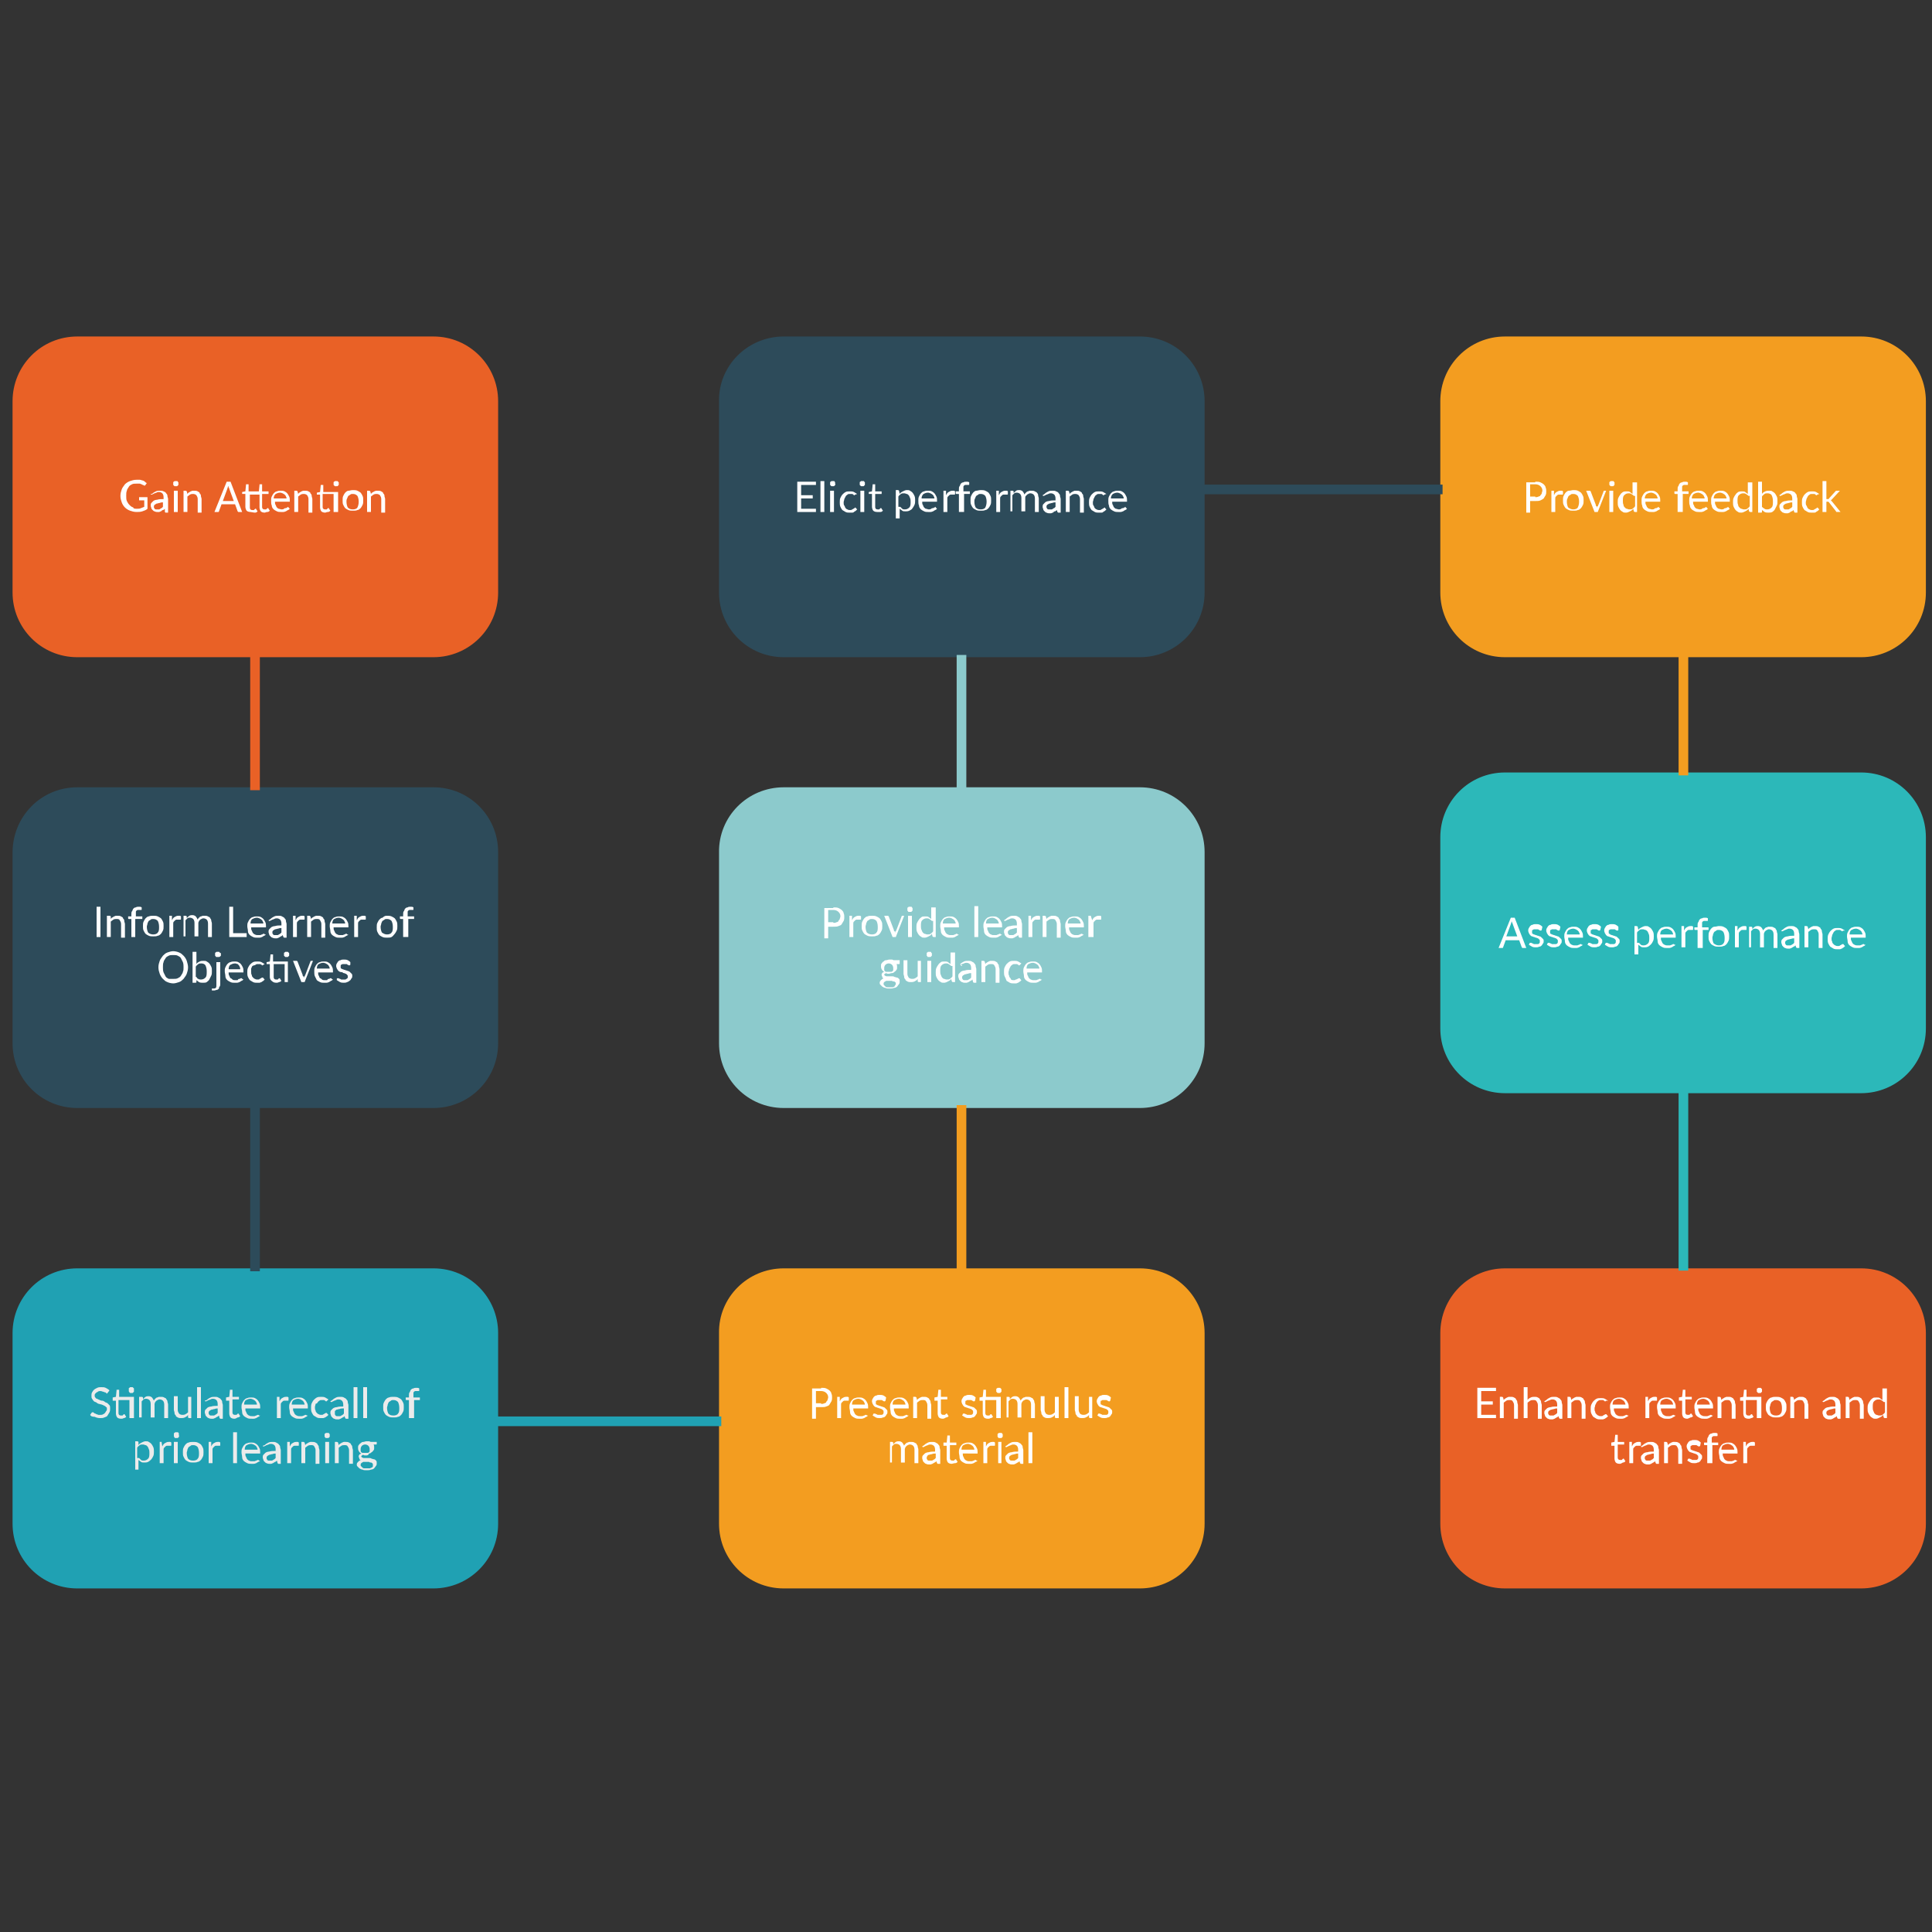 <svg version="1.1" id="Layer_1" xmlns="http://www.w3.org/2000/svg" x="0" y="0" viewBox="0 0 300 300" xml:space="preserve"><rect x="0" y="0" width="300" height="300" fill="#333333" stroke="none"/><style>.st0{fill:#e96126;stroke:#e96126;stroke-width:1.5;stroke-linecap:round;stroke-linejoin:round}.st1{enable-background:new}.st2{fill:#fff}.st3{fill:#2d4b5a;stroke:#2d4b5a;stroke-width:1.5;stroke-linecap:round;stroke-linejoin:round}.st6{fill:#ebebeb}.st7{fill:none;stroke:#2d4b5a;stroke-width:1.5}.st11,.st8{stroke:#f39d20;stroke-width:1.5}.st8{fill:#f39d20;stroke-linecap:round;stroke-linejoin:round}.st11{fill:none}</style><g transform="translate(5 5)"><g id="image"><path class="st0" d="M7 48h55.3c5.2 0 9.3 4.2 9.3 9.3V87c0 5.2-4.2 9.3-9.3 9.3H7c-5.2 0-9.3-4.2-9.3-9.3V57.3c0-5.1 4.1-9.3 9.3-9.3z" id="graphics"/></g><g class="st1"><path class="st2" d="M17.9 72.2V74c-.2.2-.5.3-.8.4-.3.1-.6.1-.9.1-.4 0-.7-.1-1-.2s-.6-.3-.8-.5c-.2-.2-.4-.5-.5-.8-.1-.3-.2-.6-.2-1s.1-.7.2-1c.1-.3.3-.5.5-.8.2-.2.5-.4.8-.5.3-.1.6-.2 1-.2h.5c.2 0 .3.1.4.1s.3.1.4.2c.1.1.2.2.3.2l-.2.3-.1.1h-.1c-.1 0-.1-.1-.2-.1s-.2-.1-.2-.1c-.1 0-.2-.1-.3-.1h-.5c-.3 0-.5 0-.7.1s-.4.2-.5.4-.3.4-.3.6c-.1.2-.1.5-.1.8 0 .3 0 .6.1.8s.2.4.4.6c.2.2.3.3.6.4 0 .2.3.2.6.2.2 0 .4 0 .6-.1s.3-.1.5-.2v-1h-.7-.1v-.5h1.3zM18.6 71.7c.2-.2.4-.3.6-.4.2-.1.4-.1.7-.1.2 0 .3 0 .5.1s.3.1.4.3c.1.1.2.2.2.4s.1.3.1.5v2.1h-.4l-.1-.1V74c-.1.1-.2.2-.3.2s-.2.1-.3.2c-.1 0-.2.1-.3.1h-.3c-.1 0-.2 0-.4-.1-.1 0-.2-.1-.3-.2-.1-.1-.2-.2-.2-.3s-.1-.2-.1-.4c0-.1 0-.3.1-.4l.3-.3c.1-.1.4-.2.6-.2.3-.1.6-.1 1-.1v-.3c0-.3-.1-.5-.2-.6s-.3-.2-.5-.2c-.1 0-.3 0-.4.1-.1 0-.2.1-.3.1-.1 0-.1.1-.2.1s-.1.1-.2.1h-.1s-.1 0-.1-.1h.2zm1.9 1.3c-.3 0-.5 0-.7.1-.2 0-.3.1-.5.1-.1.1-.2.1-.3.2-.1.1-.1.2-.1.2v.2c0 .1.1.1.1.2 0 0 .1.1.2.1h.5c.1 0 .2-.1.2-.1s.1-.1.2-.1l.2-.2V73zM22.7 70.1v.2l-.1.1-.1.1h-.4l-.1-.1-.1-.1v-.2-.2c0-.1.1-.1.1-.1l.1-.1h.4c.1 0 .1.1.1.1l.1.1v.2zm-.1 1.1v3.3H22v-3.3h.6zM24.1 71.7c.1-.1.1-.2.2-.2.1-.1.2-.1.3-.2.1 0 .2-.1.3-.1h.3c.2 0 .3 0 .5.1.1.1.3.1.3.3.1.1.2.2.2.4s.1.3.1.5v2.1h-.6v-2.1c0-.3-.1-.4-.2-.6-.1-.1-.3-.2-.5-.2s-.3 0-.5.1c-.1.1-.3.2-.4.3v2.4h-.6v-3.3h.3c.1 0 .1 0 .2.1l.1.4zM32.6 74.5H32l-.1-.1-.4-1.1h-2.1l-.4 1.1s0 .1-.1.1h-.6l1.9-4.7h.6l1.8 4.7zm-1.3-1.7l-.7-1.9c0-.1 0-.1-.1-.2 0-.1 0-.2-.1-.2 0 .2-.1.3-.1.4l-.7 1.9h1.7zM33.9 74.5c-.3 0-.5-.1-.6-.2s-.2-.4-.2-.6v-2h-.4-.1V71.4l.5-.1.1-1v-.1h.4v1.1h1.6l.1-1v-.1h.4v1.1h1v.4h-1v2c0 .1 0 .2.1.3.1.1.2.1.3.1h.2s.1 0 .1-.1c0 0 .1 0 .1-.1h.1s.1 0 .1.1l.2.3c-.1.1-.2.2-.4.2s-.3.1-.4.1c-.3 0-.5-.1-.6-.2s-.2-.4-.2-.6v-2h-1.5v2c0 .1 0 .2.1.3.1.1.2.1.3.1h.2s.1 0 .1-.1c0 0 .1 0 .1-.1h.1s.1 0 .1.1l.2.3c-.1.1-.2.2-.4.2s-.6-.1-.7-.1zM40 74c-.1.1-.2.2-.3.2-.1.1-.2.1-.3.2-.1 0-.2.1-.4.1h-.4c-.2 0-.4 0-.6-.1-.2-.1-.4-.2-.5-.3-.1-.1-.3-.3-.3-.6-.1-.2-.1-.5-.1-.8 0-.2 0-.4.1-.6.1-.2.2-.4.3-.5.1-.1.3-.3.5-.3.2-.1.4-.1.6-.1.2 0 .4 0 .6.1s.3.2.4.3c.1.1.2.3.3.5.1.2.1.4.1.6v.2H37.7c0 .2 0 .4.1.5.1.2.1.3.2.4.1.1.2.2.3.2s.3.1.4.1c.1 0 .3 0 .4-.1s.2-.1.3-.1.1-.1.2-.1.1-.1.1-.1.1 0 .1.1l.2.2zm-.5-1.5c0-.1 0-.3-.1-.4 0-.1-.1-.2-.2-.3-.1-.1-.2-.1-.3-.2-.1 0-.2-.1-.4-.1-.3 0-.5.1-.7.2-.2.2-.3.4-.3.7h2zM41.3 71.7c.1-.1.1-.2.2-.2.1-.1.2-.1.3-.2.1 0 .2-.1.3-.1h.3c.2 0 .3 0 .5.1.1.1.3.1.3.3.1.1.2.2.2.4s.1.3.1.5v2.1h-.6v-2.1c0-.3-.1-.4-.2-.6-.1-.1-.3-.2-.5-.2s-.3 0-.5.1c-.1.1-.3.2-.4.3v2.4h-.6v-3.3h.3c.1 0 .1 0 .2.1l.1.4zM47.4 74.5h-.6v-2.8h-1.7v2c0 .1 0 .2.1.3.1.1.2.1.3.1h.2s.1 0 .1-.1c0 0 .1 0 .1-.1h.1s.1 0 .1.1l.2.3c-.1.1-.2.2-.4.2s-.3.1-.4.1c-.3 0-.5-.1-.6-.2s-.2-.4-.2-.6v-2h-.4-.1V71.5l.5-.1.1-1v-.1h.4v1.1h2.3v3.1zm.2-4.4v.2l-.1.1-.1.1H47l-.1-.1-.1-.1v-.2-.2c0-.1.1-.1.1-.1l.1-.1h.4l.1.1.1.1v.2zM49.8 71.1c.2 0 .5 0 .7.1.2.1.4.2.5.3s.2.3.3.5c.1.2.1.4.1.7 0 .3 0 .5-.1.7s-.2.4-.3.5c-.1.1-.3.3-.5.3-.2.1-.4.1-.7.1-.2 0-.5 0-.7-.1-.2-.1-.4-.2-.5-.3-.1-.1-.2-.3-.3-.5s-.1-.4-.1-.7c0-.3 0-.5.1-.7.1-.2.2-.4.3-.5.1-.1.3-.3.5-.3s.4-.1.7-.1zm0 3c.3 0 .6-.1.7-.3s.2-.5.2-.9-.1-.7-.2-.9c-.2-.2-.4-.3-.7-.3-.2 0-.3 0-.4.1s-.2.1-.3.2c-.1.1-.1.2-.2.4s-.1.3-.1.5c0 .4.1.7.2.9.2.2.4.3.8.3zM52.6 71.7c.1-.1.1-.2.2-.2.1-.1.2-.1.3-.2.1 0 .2-.1.3-.1h.3c.2 0 .3 0 .5.1.1.1.3.1.3.3.1.1.2.2.2.4s.1.3.1.5v2.1h-.6v-2.1c0-.3-.1-.4-.2-.6-.1-.1-.3-.2-.5-.2s-.3 0-.5.1c-.1.1-.3.2-.4.3v2.4H52v-3.3h.3c.1 0 .1 0 .2.1l.1.4z"/></g></g><g id="juaqtck6-ko239"><path class="st3" d="M7-32h55.3c5.2 0 9.3 4.2 9.3 9.3V7c0 5.2-4.2 9.3-9.3 9.3H7c-5.2 0-9.3-4.2-9.3-9.3v-29.6c0-5.2 4.1-9.4 9.3-9.4z" transform="translate(5 155)"/><g class="st1"><path class="st2" d="M10.6-9.5H10v-4.7h.6v4.7zM12.2-12.3c.1-.1.1-.2.2-.2.1-.1.2-.1.3-.2.1 0 .2-.1.3-.1h.3c.2 0 .3 0 .5.1.1.1.3.1.3.3.1.1.2.2.2.4s.1.3.1.5v2.1h-.6v-2.1c0-.3-.1-.4-.2-.6s-.3-.2-.5-.2-.3 0-.5.1c-.1.1-.3.2-.4.3v2.4h-.6v-3.3h.4c.1 0 .1 0 .2.1v.4zM15.4-9.5v-2.8H15s-.1 0-.1-.1V-12.7h.5v-.3c0-.2 0-.4.1-.5.1-.1.1-.3.2-.4.1-.1.2-.2.4-.2.1-.1.3-.1.5-.1.1 0 .3 0 .4.1v.3c0 .1 0 .1-.1.1h-.5c-.1 0-.2.1-.2.1-.1.1-.1.1-.1.2v.7h1v.4H16v2.8h-.6zM18.8-12.8c.2 0 .5 0 .7.1.2.1.4.2.5.3.1.1.2.3.3.5s.1.4.1.7c0 .3 0 .5-.1.7-.1.2-.2.4-.3.5s-.3.3-.5.3c-.2.1-.4.1-.7.1-.2 0-.5 0-.7-.1-.2-.1-.4-.2-.5-.3-.1-.1-.2-.3-.3-.5-.1-.2-.1-.4-.1-.7 0-.3 0-.5.1-.7s.2-.4.3-.5c.1-.1.3-.3.5-.3.2-.1.5-.1.7-.1zm0 2.9c.3 0 .6-.1.7-.3.2-.2.2-.5.2-.9s-.1-.7-.2-.9c-.2-.2-.4-.3-.7-.3-.2 0-.3 0-.4.1s-.2.1-.3.2c-.1.1-.1.2-.2.4 0 .2-.1.3-.1.5 0 .4.1.7.2.9.2.2.5.3.8.3zM21.7-12.1c.1-.2.2-.4.4-.5.2-.1.3-.2.6-.2h.2c.1 0 .1 0 .2.1v.4c0 .1 0 .1-.1.1H22.4c-.1 0-.2.1-.2.1l-.2.2c-.1.1-.1.2-.1.3v2.1h-.6v-3.3h.4v.7zM23.5-9.5v-3.3h.3c.1 0 .1 0 .2.1v.3c.1-.2.3-.3.4-.4.2-.1.3-.1.5-.1s.4.1.5.2c.1.1.2.3.3.5 0-.1.1-.2.2-.3.1-.1.2-.2.3-.2s.2-.1.3-.1h.3c.2 0 .3 0 .5.1.1.1.3.1.3.2s.2.2.2.4.1.3.1.5v2.1h-.6v-2.1c0-.3-.1-.5-.2-.6s-.3-.2-.5-.2c-.1 0-.2 0-.3.1-.1 0-.2.1-.2.1l-.2.2c0 .1-.1.2-.1.3v2.1h-.6v-2.1c0-.3-.1-.5-.2-.6-.1-.1-.3-.2-.5-.2-.1 0-.3 0-.4.1l-.3.3v2.5h-.3zM33.3-10v.5h-2.7v-4.7h.6v4.1h2.1zM36.3-9.9c-.1.1-.2.2-.3.2-.1.1-.2.1-.3.2-.1 0-.2.1-.4.1h-.4c-.2 0-.4 0-.6-.1-.2-.1-.4-.2-.5-.3-.1-.1-.3-.3-.3-.6s-.1-.5-.1-.8c0-.2 0-.4.1-.6.1-.2.2-.4.3-.5.1-.1.3-.3.5-.3.2-.1.4-.1.6-.1.2 0 .4 0 .6.1s.3.2.4.3.2.3.3.5c.1.2.1.4.1.6v.2H34c0 .2 0 .4.1.5.1.2.1.3.2.4.1.1.2.2.3.2.1.1.3.1.4.1h.4c.1 0 .2-.1.3-.1.1 0 .1-.1.2-.1h.1s.1 0 .1.1h.2zm-.4-1.6c0-.1 0-.3-.1-.4 0-.1-.1-.2-.2-.3-.1-.1-.2-.1-.3-.2-.1 0-.2-.1-.4-.1-.3 0-.5.1-.7.2s-.3.4-.3.7h2zM37-12.3c.2-.2.4-.3.6-.4.2-.1.4-.1.7-.1.2 0 .3 0 .5.1.1.1.3.1.4.3.1.1.2.2.2.4s.1.3.1.5v2.1h-.4l-.1-.1-.1-.3c-.1.1-.2.2-.3.2-.1.1-.2.1-.3.2-.1 0-.2.1-.3.1h-.3c-.1 0-.2 0-.4-.1-.1 0-.2-.1-.3-.2-.1-.1-.2-.2-.2-.3 0-.1-.1-.2-.1-.4 0-.1 0-.3.1-.4l.3-.3c.1-.1.4-.2.6-.2.3-.1.6-.1 1-.1v-.3c0-.3-.1-.5-.2-.6s-.3-.2-.5-.2c-.1 0-.3 0-.4.1-.1 0-.2.1-.3.1-.1 0-.1.1-.2.1s-.1.1-.2.1h-.1s-.1 0-.1-.1l.3-.2zm1.9 1.4c-.3 0-.5 0-.7.1-.2 0-.3.1-.5.1-.1.1-.2.1-.3.2-.1.1-.1.2-.1.2v.2c0 .1.1.1.1.2 0 0 .1.1.2.1h.5c.1 0 .2-.1.2-.1.1 0 .1-.1.2-.1l.2-.2v-.7zM40.9-12.1c.1-.2.2-.4.4-.5.2-.1.3-.2.6-.2h.2c.1 0 .1 0 .2.1v.4c0 .1 0 .1-.1.1H41.6c-.1 0-.2.1-.2.1l-.2.2c-.1.1-.1.2-.1.3v2.1h-.6v-3.3h.4v.7zM43.3-12.3c.1-.1.1-.2.2-.2.1-.1.2-.1.3-.2.1 0 .2-.1.3-.1h.3c.2 0 .3 0 .5.1.1.1.3.1.3.3.1.1.2.2.2.4s.1.3.1.5v2.1h-.6v-2.1c0-.3-.1-.4-.2-.6s-.3-.2-.5-.2-.3 0-.5.1c-.1.1-.3.2-.4.3v2.4h-.6v-3.3h.3c.1 0 .1 0 .2.1l.1.4zM49.1-9.9c-.1.1-.2.2-.3.2-.1.1-.2.1-.3.2-.1 0-.2.1-.4.1h-.4c-.2 0-.4 0-.6-.1-.2-.1-.4-.2-.5-.3-.1-.1-.3-.3-.3-.6s-.1-.5-.1-.8c0-.2 0-.4.1-.6.1-.2.2-.4.3-.5.1-.1.3-.3.5-.3.2-.1.4-.1.6-.1.2 0 .4 0 .6.1s.3.2.4.3.2.3.3.5c.1.2.1.4.1.6v.2H46.8c0 .2 0 .4.1.5.1.2.1.3.2.4.1.1.2.2.3.2.1.1.3.1.4.1h.4c.1 0 .2-.1.3-.1.1 0 .1-.1.2-.1h.1s.1 0 .1.1h.2zm-.5-1.6c0-.1 0-.3-.1-.4 0-.1-.1-.2-.2-.3-.1-.1-.2-.1-.3-.2-.1 0-.2-.1-.4-.1-.3 0-.5.1-.7.2s-.3.4-.3.7h2zM50.4-12.1c.1-.2.2-.4.4-.5.2-.1.3-.2.6-.2h.2c.1 0 .1 0 .2.1v.4c0 .1 0 .1-.1.1H51.1c-.1 0-.2.1-.2.1l-.2.2c-.1.1-.1.2-.1.3v2.1H50v-3.3h.4v.7zM55.1-12.8c.2 0 .5 0 .7.1.2.1.4.2.5.3.1.1.2.3.3.5s.1.4.1.7c0 .3 0 .5-.1.7-.1.2-.2.4-.3.5s-.3.4-.5.5c-.2.1-.4.1-.7.1-.2 0-.5 0-.7-.1-.2-.1-.4-.2-.5-.3-.1-.1-.2-.3-.3-.5-.1-.2-.1-.4-.1-.7 0-.3 0-.5.1-.7s.2-.4.3-.5c.1-.1.3-.3.5-.3.3-.3.5-.3.7-.3zm0 2.9c.3 0 .6-.1.7-.3.2-.2.2-.5.2-.9s-.1-.7-.2-.9c-.2-.2-.4-.3-.7-.3-.2 0-.3 0-.4.1s-.2.1-.3.2c-.1.1-.1.2-.2.4 0 .2-.1.3-.1.5 0 .4.1.7.2.9.3.2.5.3.8.3zM57.6-9.5v-2.8h-.4s-.1 0-.1-.1V-12.7h.5v-.3c0-.2 0-.4.1-.5.1-.1.1-.3.2-.4.1-.1.2-.2.4-.2.1-.1.3-.1.5-.1.1 0 .3 0 .4.1v.3c0 .1 0 .1-.1.1h-.5c-.1 0-.2.1-.2.1-.1.1-.1.1-.1.2v.7h1v.4h-.9v2.8h-.8z" transform="translate(5 155)"/></g><g class="st1"><path class="st2" d="M24.2-4.8c0 .4-.1.7-.2 1-.1.3-.3.5-.5.8-.2.2-.4.4-.7.5-.3.1-.6.2-.9.2-.3 0-.7-.1-.9-.2-.3-.1-.5-.3-.7-.5-.2-.2-.4-.5-.5-.8s-.2-.6-.2-1 .1-.7.2-1 .3-.5.5-.8c.2-.2.4-.4.7-.5.3-.1.6-.2.9-.2.3 0 .7.1.9.2.3.1.5.3.7.5.2.2.4.5.5.8.1.3.2.7.2 1zm-.7 0c0-.3 0-.5-.1-.8l-.3-.6c-.1-.2-.3-.3-.5-.4s-.4-.1-.7-.1c-.3 0-.5 0-.7.1-.2.1-.4.2-.5.4-.1.2-.3.4-.3.6-.1.2-.1.5-.1.8 0 .3 0 .5.1.8l.3.6c.1.2.3.3.5.4h.7c.3 0 .5 0 .7-.1s.4-.2.5-.4c.1-.2.3-.4.3-.6.1-.2.1-.4.1-.7zM25.5-5.3c.1-.2.3-.3.5-.4.2-.1.4-.1.6-.1.2 0 .4 0 .5.1.2.1.3.2.4.3.1.1.2.3.3.5s.1.4.1.7c0 .3 0 .5-.1.7l-.3.6c-.1.2-.3.3-.4.4s-.4.1-.6.1c-.2 0-.4 0-.6-.1-.1-.1-.3-.2-.4-.3v.3c0 .1-.1.1-.2.1h-.4v-4.8h.6v1.9zm0 2c.1.2.2.3.3.3.1.1.3.1.4.1.3 0 .5-.1.7-.3.2-.2.2-.5.2-1 0-.4-.1-.7-.2-.9-.1-.2-.4-.3-.6-.3-.2 0-.4 0-.5.1-.1.1-.3.2-.4.4v1.6zM29.2-5.8v3.6c0 .1 0 .3-.1.4s-.1.2-.1.3c-.1.1-.2.2-.3.2-.1 0-.3.1-.4.1h-.4v-.3h.2c.2 0 .3 0 .4-.1.1-.1.1-.2.1-.4v-3.6h.6zm.1-1v.2l-.1.1s-.1.1-.2.1h-.4c-.1 0-.1-.1-.1-.1l-.1-.1v-.2-.2c0-.1.1-.1.1-.1l.1-.1h.4c.1 0 .1.1.1.1s.1.1.2.1v.2zM32.8-2.9c-.1.1-.2.2-.3.2-.1.1-.2.1-.3.2-.1 0-.2.1-.4.1h-.4c-.2 0-.4 0-.6-.1-.2-.1-.4-.2-.5-.3-.1-.1-.3-.3-.3-.6s-.1-.5-.1-.8c0-.2 0-.4.1-.6.1-.2.2-.4.3-.5.1-.1.3-.3.5-.3.2-.1.4-.1.6-.1.2 0 .4 0 .6.1s.3.2.4.3.2.3.3.5c.1.2.1.4.1.6v.2H30.5c0 .2 0 .4.1.5.1.2.1.3.2.4.1 0 .2.1.3.2.1.1.3.1.4.1h.4c.1-.2.2-.2.3-.2.1 0 .1-.1.2-.1h.1s.1 0 .1.1l.2.1zm-.5-1.6c0-.1 0-.3-.1-.4 0-.1-.1-.2-.2-.3 0 0 0-.1-.1-.1s-.2-.1-.4-.1c-.3 0-.5.1-.7.2s-.3.4-.3.7h1.8zM35.9-5.2s-.1.1 0 0l-.1.1h-.1l-.1-.1c-.1 0-.1-.1-.2-.1h-.3c-.2 0-.3 0-.4.1s-.4.1-.5.2-.1.2-.2.4v.5c0 .2 0 .4.1.5 0 .2.1.3.2.4s.2.2.3.2c.1.1.3.1.4.1.1 0 .3 0 .3-.1.1 0 .2-.1.2-.1.1 0 .1-.1.2-.1h.1s.1 0 .1.1l.2.2-.2.2s-.2.1-.3.2c-.1 0-.2.1-.3.1h-.4c-.2 0-.4 0-.6-.1-.2-.1-.3-.2-.5-.3-.1-.1-.2-.3-.3-.5-.1-.2-.1-.5-.1-.7 0-.2 0-.5.1-.7.1-.2.2-.4.3-.5s.3-.3.5-.4c.2-.1.4-.1.7-.1.2 0 .4 0 .6.1s.3.2.5.3l-.2.1zM39.8-2.5h-.6v-2.8h-1.7v2c0 .1 0 .2.1.3.1.1.2.1.3.1h.2s.1 0 .1-.1c0 0 .1 0 .1-.1h.1s.1 0 .1.1l.2.3c-.1.1-.2.2-.4.2-.1.1-.3.1-.4.1-.3 0-.5-.1-.6-.2-.3-.2-.4-.4-.4-.7v-2h-.4-.1V-5.6l.5-.1.1-1v-.1h.4v1.1h2.3v3.2zm.1-4.3v.2l-.1.1-.1.1h-.4l-.1-.1-.1-.1v-.2-.2c0-.1.1-.1.1-.1l.1-.1h.4l.1.1.1.1v.2zM43.6-5.8l-1.3 3.3h-.5l-1.3-3.3h.6l.1.1.8 2.1c0 .1 0 .2.1.2s0 .2.1.2c0-.1 0-.2.1-.2s0-.2.1-.2l.8-2.1s0-.1.1-.1H43.6zM46.7-2.9c-.1.1-.2.2-.3.2-.1.1-.2.1-.3.2-.1 0-.2.1-.4.1h-.4c-.2 0-.4 0-.6-.1-.2-.1-.4-.2-.5-.3l-.3-.6c-.1-.2-.1-.5-.1-.8 0-.2 0-.4.1-.6.1-.2.2-.4.3-.5.1-.1.3-.3.5-.3.2-.1.4-.1.6-.1.2 0 .4 0 .6.1s.3.2.4.3.2.3.3.5c.1.2.1.4.1.6v.2H44.4c0 .2 0 .4.1.5.1.2.1.3.2.4.1 0 .2.1.3.2.1.1.3.1.4.1h.4c.1-.2.2-.2.3-.2.1 0 .1-.1.2-.1h.1s.1 0 .1.1l.2.1zm-.5-1.6c0-.1 0-.3-.1-.4 0-.1-.1-.2-.2-.3-.1-.1-.2-.1-.3-.2-.1 0-.2-.1-.4-.1-.3 0-.5.1-.7.2s-.3.4-.3.7h2zM49.4-5.2l-.1.1h-.1s-.1 0-.2-.1c-.1 0-.1-.1-.2-.1h-.6c-.1 0-.1.1-.2.1s-.1.1-.1.2v.2c0 .1 0 .2.1.2s.1.1.2.1.2.1.3.1c.1 0 .2.1.3.1.1 0 .2.1.3.1s.2.1.3.2l.2.2c.1.1.1.2.1.3 0 .2 0 .3-.1.4-.1.1-.1.2-.2.3s-.4.3-.5.3c-.2.1-.3.1-.5.1s-.4 0-.6-.1c-.2-.1-.3-.2-.5-.3V-3s0-.1.1-.1h.2s.1.1.2.1.1.1.2.1h.6c.1 0 .2-.1.2-.1s.2-.1.2-.2v-.2c0-.1 0-.2-.1-.2 0-.1-.1-.1-.2-.2-.1 0-.2-.1-.3-.1s-.1 0-.2-.1-.3 0-.4-.1c-.1 0-.2-.1-.3-.2-.1-.1-.1-.2-.2-.3 0-.1-.1-.2-.1-.4 0-.1 0-.2.1-.4.1-.1.1-.2.2-.3.1-.1.2-.2.4-.2.1-.1.3-.1.5-.1s.4 0 .6.1c.2.1.3.2.4.3v.4z" transform="translate(5 155)"/></g></g><path d="M39.6 101.7v21" fill="none" stroke="#e96126" stroke-width="1.5" id="Connector-juaqtck6-ko241"/><g id="juaqtck6-ko242"><path d="M12 197.7h55.3c5.2 0 9.3 4.2 9.3 9.3v29.6c0 5.2-4.2 9.3-9.3 9.3H12c-5.2 0-9.3-4.2-9.3-9.3V207c0-5.1 4.1-9.3 9.3-9.3z" fill="#20a1b3" stroke="#20a1b3" stroke-width="1.5" stroke-linecap="round" stroke-linejoin="round"/><g class="st1"><path class="st6" d="M11.7-98.7l-.1.1s-.1 0-.1-.1c0 0-.1-.1-.2-.1s-.2-.1-.3-.1-.2-.1-.4-.1c-.1 0-.3 0-.4.1s-.2.1-.2.1l-.2.2c-.1.1-.1.2-.1.3 0 .1 0 .2.1.3s.1.2.3.2c.1.1.2.1.4.2s.3.1.4.1.3.1.4.2c.1.1.3.1.4.2l.3.3c.1.1.1.3.1.5s0 .4-.1.6c-.1.2-.2.3-.3.5s-.3.2-.5.3c-.2.1-.4.1-.7.1-.3 0-.6-.1-.8-.2-.4 0-.6-.1-.7-.3l.2-.3.1-.1h.2l.1.1s.1.1.2.1.1.1.2.1.2.1.3.1h.3c.2 0 .3 0 .4-.1.1 0 .2-.1.3-.2.1-.1.1-.2.2-.3s.1-.2.1-.3c0-.1 0-.3-.1-.3s-.1-.2-.3-.2c-.1-.1-.2-.1-.4-.2-.1 0-.3-.1-.4-.1-.1 0-.3-.1-.4-.2s-.3-.1-.4-.2-.2-.2-.3-.4c-.1-.1-.1-.3-.1-.5s0-.3.1-.5.2-.3.3-.4.3-.2.5-.3c.2-.1.4-.1.6-.1.3 0 .5 0 .7.1.2.1.4.2.6.4l-.3.4zM15.7-94.8h-.6v-2.8h-1.7v2c0 .1 0 .2.1.3.1.1.2.1.3.1h.2s.1 0 .1-.1c0 0 .1 0 .1-.1h.1s.1 0 .1.1l.2.3c-.1.1-.2.2-.4.2-.1.1-.3.1-.4.1-.3 0-.5-.1-.6-.2-.1-.1-.2-.4-.2-.6v-2h-.4-.1v-.5l.5-.1.1-1v-.1h.4v1.1h2.3v3.3zm.1-4.3v.2l-.1.1-.1.1h-.4l-.1-.1s-.1-.1-.1-.2v-.2-.2c0-.1.1-.1.1-.1l.1-.1h.4l.1.1.1.1v.3zM16.6-94.8v-3.3h.4c.1 0 .1 0 .2.1v.3c.1-.2.3-.3.4-.4.2-.1.3-.1.5-.1s.4.1.5.2c.1.1.2.3.3.5 0-.1.1-.2.2-.3.1-.1.2-.2.3-.2s.2-.1.3-.1h.3c.2 0 .3 0 .5.1.1.1.3.1.3.2s.2.2.2.4.1.3.1.5v2.1h-.6v-2.1c0-.3-.1-.5-.2-.6s-.3-.2-.5-.2c-.1 0-.2 0-.3.1-.1 0-.2.1-.2.1l-.2.2c0 .1-.1.2-.1.3v2.1h-.6V-97c0-.3-.1-.5-.2-.6-.1-.1-.3-.2-.5-.2-.1 0-.3 0-.4.1l-.3.3v2.5h-.4zM24.7-98.1v3.3h-.3c-.1 0-.1 0-.2-.1v-.4c-.1.2-.3.3-.5.4-.2.1-.4.1-.6.1-.2 0-.3 0-.5-.1-.1-.1-.3-.1-.3-.3-.1-.1-.2-.2-.2-.4s-.1-.3-.1-.5v-2.1h.6v2.1c0 .3.1.4.2.6.1.1.3.2.5.2s.3 0 .5-.1.3-.2.4-.3v-2.4h.5zM26.2-99.6v4.8h-.6v-4.8h.6zM27.1-97.6c.2-.2.4-.3.6-.4.2-.1.4-.1.7-.1.2 0 .3 0 .5.1.1.1.3.1.4.3.1.1.2.2.2.4s.1.3.1.5v2.1h-.4l-.1-.1-.1-.4c-.1.1-.2.2-.3.2-.1.1-.2.1-.3.2-.1 0-.2.1-.3.1h-.3c-.1 0-.2 0-.4-.1-.1 0-.2-.1-.3-.2-.1-.1-.2-.2-.2-.3 0-.1-.1-.2-.1-.4 0-.1 0-.3.1-.4l.3-.3c.1-.1.4-.2.6-.2.3-.1.6-.1 1-.1v-.3c0-.3-.1-.5-.2-.6s-.3-.2-.5-.2c-.1 0-.3 0-.4.1-.1 0-.2.1-.3.1-.1 0-.1.1-.2.1s-.1.1-.2.1h-.1s-.1 0-.1-.1l.3-.1zm1.9 1.3c-.3 0-.5 0-.7.1-.2 0-.3.1-.5.1-.1.1-.2.1-.3.2-.1.1-.1.2-.1.2v.2c0 .1.1.1.1.2 0 0 .1.1.2.1h.5c.1 0 .2-.1.2-.1.1 0 .1-.1.2-.1l.2-.2v-.7zM31.4-94.7c-.3 0-.5-.1-.6-.2-.1-.1-.2-.4-.2-.6v-2h-.4-.1v-.5l.5-.1.1-1v-.1h.4v1.1h1v.4h-1v2c0 .1 0 .2.1.3.1.1.2.1.3.1h.2s.1 0 .1-.1c0 0 .1 0 .1-.1h.1s.1 0 .1.1l.2.3c-.1.1-.2.2-.4.2-.2.1-.3.2-.5.2zM35.4-95.2c-.1.1-.2.2-.3.2-.1.1-.2.1-.3.2-.1 0-.2.1-.4.1H34c-.2 0-.4 0-.6-.1-.2-.1-.4-.2-.5-.3-.1-.1-.3-.3-.3-.6s-.1-.5-.1-.8c0-.2 0-.4.1-.6.1-.2.2-.4.3-.5.1-.1.3-.3.5-.3.2-.1.4-.1.6-.1.2 0 .4 0 .6.1s.3.2.4.3.2.3.3.5c.1.2.1.4.1.6v.2H33.1c0 .2 0 .4.1.5.1.2.1.3.2.4.1.1.2.2.3.2.1.1.3.1.4.1h.4c.1 0 .2-.1.3-.1.1 0 .1-.1.2-.1h.1s.1 0 .1.1h.2zm-.5-1.6c0-.1 0-.3-.1-.4 0-.1-.1-.2-.2-.3-.1-.1-.2-.1-.3-.2-.1 0-.2-.1-.4-.1-.3 0-.5.1-.7.2s-.3.4-.3.7h2zM38.4-97.4c.1-.2.2-.4.4-.5.2-.1.3-.2.6-.2h.2c.1 0 .1 0 .2.1v.4c0 .1 0 .1-.1.1H39.1c-.1 0-.2.1-.2.1l-.2.2c-.1.1-.1.2-.1.3v2.1H38v-3.3h.4v.7zM42.8-95.2c-.1.1-.2.2-.3.2-.1.1-.2.1-.3.2-.1 0-.2.1-.4.1h-.4c-.2 0-.4 0-.6-.1-.2-.1-.4-.2-.5-.3-.1-.1-.3-.3-.3-.6s-.1-.5-.1-.8c0-.2 0-.4.1-.6.1-.2.2-.4.3-.5.1-.1.3-.3.5-.3.2-.1.4-.1.6-.1.2 0 .4 0 .6.1s.3.2.4.3.2.3.3.5c.1.2.1.4.1.6v.2H40.5c0 .2 0 .4.1.5.1.2.1.3.2.4.1.1.2.2.3.2.1.1.3.1.4.1h.4c.1 0 .2-.1.3-.1.1 0 .1-.1.2-.1h.1s.1 0 .1.1h.2zm-.5-1.6c0-.1 0-.3-.1-.4 0-.1-.1-.2-.2-.3-.1-.1-.2-.1-.3-.2-.1 0-.2-.1-.4-.1-.3 0-.5.1-.7.2s-.3.4-.3.7h2zM45.8-97.5l-.1.1h-.1l-.1-.1c-.1 0-.1-.1-.2-.1H45c-.2 0-.3 0-.4.1s-.2.1-.3.3-.2.1-.3.2c0 .2-.1.3-.1.5s0 .4.1.5c0 .2.1.3.2.4s.2.2.3.2c.1.1.3.1.4.1.1 0 .3 0 .3-.1.1 0 .2-.1.2-.1.1 0 .1-.1.2-.1h.1s.1 0 .1.1l.2.2-.2.2s-.2.1-.3.2c-.1 0-.2.1-.3.1h-.4c-.2 0-.4 0-.6-.1-.2-.1-.3-.2-.5-.3-.1-.1-.2-.3-.3-.5-.1-.2-.1-.5-.1-.7 0-.2 0-.5.1-.7.1-.2.2-.4.3-.5s.3-.3.5-.4c.2-.1.4-.1.7-.1.2 0 .4 0 .6.1s.3.2.5.3l-.2.2zM46.6-97.6c.2-.2.4-.3.6-.4.2-.1.4-.1.7-.1.2 0 .3 0 .5.1.1.1.3.1.4.3.1.1.2.2.2.4s.1.3.1.5v2.1h-.4l-.1-.1-.1-.3c-.1.1-.2.2-.3.2-.1.1-.2.1-.3.2-.1 0-.2.1-.3.1h-.3c-.1 0-.2 0-.4-.1-.1 0-.2-.1-.3-.2-.1-.1-.2-.2-.2-.3 0-.1-.1-.2-.1-.4 0-.1 0-.3.1-.4l.3-.3c.1-.1.4-.2.6-.2.3-.1.6-.1 1-.1v-.3c0-.3-.1-.5-.2-.6s-.3-.2-.5-.2c-.1 0-.3 0-.4.1-.1 0-.2.1-.3.1-.1 0-.1.1-.2.1s-.1.1-.2.1h-.1s-.1 0-.1-.1l.3-.2zm1.8 1.3c-.3 0-.5 0-.7.1-.2 0-.3.1-.5.1 0 .1-.1.1-.2.2v.5c0 .1.1.1.1.2 0 0 .1.1.2.1h.5c.1 0 .2-.1.2-.1.1 0 .1-.1.2-.1l.2-.2v-.8zM50.5-99.6v4.8h-.6v-4.8h.6zM52-99.6v4.8h-.6v-4.8h.6zM56.1-98.1c.2 0 .5 0 .7.1.2.1.4.2.5.3.1.1.2.3.3.5s.1.4.1.7c0 .3 0 .5-.1.7-.1.2-.2.4-.3.5s-.3.3-.5.3c-.2.1-.4.1-.7.1-.2 0-.5 0-.7-.1-.2-.1-.4-.2-.5-.3-.1-.1-.2-.3-.3-.5-.1-.2-.1-.4-.1-.7 0-.3 0-.5.1-.7s.2-.4.3-.5c.1-.1.3-.3.5-.3.2-.1.4-.1.7-.1zm0 2.9c.3 0 .6-.1.7-.3.2-.2.2-.5.2-.9s-.1-.7-.2-.9c-.2-.2-.4-.3-.7-.3-.2 0-.3 0-.4.1s-.2.1-.3.2c-.1.1-.1.2-.2.4 0 .2-.1.3-.1.5 0 .4.1.7.2.9.2.2.4.3.8.3zM58.5-94.8v-2.8h-.4s-.1 0-.1-.1V-98h.5v-.3c0-.2 0-.4.1-.5.1-.1.1-.3.2-.4.1-.1.2-.2.4-.2.1-.1.3-.1.5-.1.1 0 .3 0 .4.1v.3c0 .1 0 .1-.1.1h-.5c-.1 0-.2.1-.2.1-.1.1-.1.1-.1.2v.7h1v.4h-.9v2.8h-.8z" transform="translate(5 315)"/></g><g class="st1"><path class="st6" d="M16.5-90.6c.1-.2.3-.3.5-.4.2-.1.4-.2.6-.2.2 0 .4 0 .5.1.2.1.3.2.4.3.1.1.2.3.3.5.1.2.1.5.1.7 0 .2 0 .5-.1.7-.1.2-.2.4-.3.5s-.3.3-.5.4c-.2.1-.4.1-.6.1-.2 0-.4 0-.5-.1-.1-.1-.3-.2-.4-.3v1.5H16v-4.4h.3c.1 0 .1 0 .2.1v.5zm.1 2l.3.3c.1.1.3.1.4.1.3 0 .5-.1.7-.3.2-.2.2-.5.2-.9 0-.2 0-.4-.1-.6s-.1-.3-.2-.4c-.1-.1-.2-.2-.3-.2s-.2-.1-.4-.1-.4 0-.5.1-.3.2-.4.4v1.6zM20.2-90.4c.1-.2.2-.4.4-.5.2-.1.3-.2.6-.2h.2c.1 0 .1 0 .2.1v.4c0 .1 0 .1-.1.1H20.9c-.1 0-.2.1-.2.1l-.2.2c-.1.1-.1.2-.1.3v2.1h-.6v-3.3H20.1v.1l.1.6zM22.8-92.1v.2l-.1.1-.1.1h-.4c-.1 0-.1-.1-.1-.1s-.1-.1-.1-.2v-.2-.2c0-.1.1-.1.1-.1l.1-.1h.4c.1 0 .1.1.1.1l.1.1c-.1.2 0 .2 0 .3zm-.2 1v3.3H22v-3.3h.6zM25-91.1c.2 0 .5 0 .7.1.2.1.4.2.5.3.1.1.2.3.3.5s.1.4.1.7c0 .3 0 .5-.1.7-.1.2-.2.4-.3.5s-.3.3-.5.3c-.2.1-.4.1-.7.1-.2 0-.5 0-.7-.1-.2-.1-.4-.2-.5-.3-.1-.1-.2-.3-.3-.5-.1-.2-.1-.4-.1-.7 0-.3 0-.5.1-.7s.2-.4.3-.5c.1-.1.3-.3.5-.3.2-.1.4-.1.7-.1zm0 2.9c.3 0 .6-.1.7-.3.2-.2.2-.5.2-.9s-.1-.7-.2-.9c-.2-.2-.4-.3-.7-.3-.2 0-.3 0-.4.1s-.2.1-.3.2c-.1.1-.1.2-.2.4 0 .2-.1.3-.1.5 0 .4.1.7.2.9.2.2.4.3.8.3zM27.8-90.4c.1-.2.2-.4.4-.5.2-.1.3-.2.6-.2h.2c.1 0 .1 0 .2.1v.4c0 .1 0 .1-.1.1H28.5c-.1 0-.2.1-.2.1l-.2.2c-.1.1-.1.2-.1.3v2.1h-.6v-3.3h.4v.7zM31.8-92.6v4.8h-.6v-4.8h.6zM35.4-88.2c-.1.1-.2.2-.3.2-.1.1-.2.1-.3.2-.1 0-.2.1-.4.1H34c-.2 0-.4 0-.6-.1-.2-.1-.4-.2-.5-.3-.1-.1-.3-.3-.3-.6s-.1-.5-.1-.8c0-.2 0-.4.1-.6.1-.2.2-.4.3-.5.1-.1.3-.3.5-.3.2-.1.4-.1.6-.1.2 0 .4 0 .6.1s.3.2.4.3.2.3.3.5c.1.2.1.4.1.6v.2H33.1c0 .2 0 .4.1.5.1.2.1.3.2.4.1.1.2.2.3.2.1.1.3.1.4.1h.4c.1 0 .2-.1.3-.1.1 0 .1-.1.2-.1h.1s.1 0 .1.1h.2zm-.4-1.6c0-.1 0-.3-.1-.4 0-.1-.1-.2-.2-.3-.1-.1-.2-.1-.3-.2-.1 0-.2-.1-.4-.1-.3 0-.5.1-.7.2s-.3.4-.3.7h2zM36.1-90.6c.2-.2.4-.3.6-.4.2-.1.4-.1.7-.1.2 0 .3 0 .5.1.1.1.3.1.4.3.1.1.2.2.2.4s.1.3.1.5v2.1h-.4l-.1-.1-.1-.4c-.1.1-.2.2-.3.2-.1.1-.2.1-.3.2-.1 0-.2.1-.3.1h-.3c-.1 0-.2 0-.4-.1-.1 0-.2-.1-.3-.2-.1-.1-.2-.2-.2-.3 0-.1-.1-.2-.1-.4 0-.1 0-.3.1-.4l.3-.3c.1-.1.4-.2.6-.2.3-.1.6-.1 1-.1v-.3c0-.3-.1-.5-.2-.6s-.3-.2-.5-.2c-.1 0-.3 0-.4.1-.1 0-.2.1-.3.1-.1 0-.1.1-.2.1s-.1.1-.2.1h-.1s-.1 0-.1-.1l.3-.1zm1.9 1.3c-.3 0-.5 0-.7.1-.2 0-.3.1-.5.1-.1.1-.2.1-.3.2-.1.1-.1.2-.1.2v.2c0 .1.1.1.1.2 0 0 .1.1.2.1h.5c.1 0 .2-.1.2-.1.1 0 .1-.1.2-.1l.2-.2v-.7zM40-90.4c.1-.2.2-.4.4-.5.2-.1.3-.2.6-.2h.2c.1 0 .1 0 .2.1v.4c0 .1 0 .1-.1.1H40.7c-.1 0-.2.1-.2.1l-.2.2c-.1.1-.1.2-.1.3v2.1h-.6v-3.3h.4v.7zM42.4-90.6c.1-.1.1-.2.2-.2.1-.1.2-.1.3-.2.1 0 .2-.1.3-.1h.3c.2 0 .3 0 .5.1.1.1.3.1.3.3.1.1.2.2.2.4s.1.3.1.5v2.1H44v-2.1c0-.3-.1-.4-.2-.6s-.3-.2-.5-.2-.3 0-.5.1c-.1.1-.3.2-.4.3v2.4h-.6v-3.3h.3c.1 0 .1 0 .2.1l.1.4zM46.2-92.1v.2l-.1.1-.1.1h-.4c-.1 0-.1-.1-.1-.1l-.1-.1v-.2-.2c0-.1.1-.1.1-.1l.1-.1h.4c.1 0 .1.1.1.1l.1.1v.2zm-.1 1v3.3h-.6v-3.3h.6zM47.6-90.6c.1-.1.1-.2.2-.2.1-.1.2-.1.3-.2.1 0 .2-.1.3-.1h.3c.2 0 .3 0 .5.1.1.1.3.1.3.3.1.1.2.2.2.4s.1.3.1.5v2.1h-.6v-2.1c0-.3-.1-.4-.2-.6s-.3-.2-.5-.2-.3 0-.5.1c-.1.1-.3.2-.4.3v2.4H47v-3.3h.3c.1 0 .1 0 .2.1l.1.4zM53.5-91v.2c0 .1 0 .1-.1.1H53c.1.1.1.3.1.5s0 .3-.1.4c-.1.1-.1.2-.3.3-.1.1-.2.2-.4.2-.1.3-.3.3-.5.3s-.3 0-.4-.1c-.1 0-.1.1-.2.1l-.1.1c0 .1 0 .1.1.2.1 0 .1.1.3.1h.8c.1 0 .3 0 .4.1.1 0 .3.1.4.1s.2.1.3.2c.1.1.1.2.1.4 0 .1 0 .3-.1.4-.1.1-.2.3-.3.4-.1.1-.3.2-.5.2-.2.1-.4.1-.7.1-.2 0-.5 0-.6-.1-.2 0-.3-.1-.5-.2l-.3-.3c-.1-.1-.1-.2-.1-.3 0-.2.1-.3.2-.4.1-.1.2-.2.4-.3-.1 0-.2-.1-.2-.2s-.1-.2-.1-.3v-.1s0-.1.1-.2c0-.1.1-.1.1-.1.1 0 .1-.1.2-.1-.2-.1-.3-.2-.4-.4-.1-.2-.1-.3-.1-.5s0-.3.1-.4c.1-.1.1-.2.3-.3.1-.1.2-.2.4-.2s.3-.1.5-.1h.4c.1 0 .2.1.3.1h.9zm-.6 3.4c0-.1 0-.1-.1-.2 0 0-.1-.1-.2-.1s-.2 0-.3-.1H51.4c-.1.1-.2.1-.3.2s-.1.2-.1.3c0 .1 0 .1.1.2l.2.2c.1.1.2.1.3.1h.8c.1 0 .2-.1.3-.1.1-.1.2-.1.2-.2v-.3zm-1.1-1.8h.3c.1 0 .2-.1.2-.1.1-.1.1-.1.1-.2v-.3c0-.2-.1-.4-.2-.5-.1-.1-.3-.2-.5-.2s-.4.1-.5.2c-.1.1-.2.3-.2.5v.3c0 .1.1.2.1.2s.1.1.2.1h.5z" transform="translate(5 315)"/></g></g><path class="st7" d="M444.6 716.7v25.7" transform="translate(-405 -545)" id="Connector-juaqtck6-ko244"/><g id="juaqtck6-ko245"><path class="st8" d="M-118.3-117.3H-63c5.2 0 9.3 4.2 9.3 9.3v29.6c0 5.2-4.2 9.3-9.3 9.3h-55.3c-5.2 0-9.3-4.2-9.3-9.3V-108c-.1-5.1 4.1-9.3 9.3-9.3z" transform="translate(240 315)"/><g class="st1"><path class="st2" d="M-112.5-99.5c.3 0 .6 0 .8.1s.4.2.5.3c.1.1.3.3.3.5.1.2.1.4.1.6 0 .2 0 .4-.1.6-.1.2-.2.3-.3.5s-.3.2-.5.3c-.2.1-.5.1-.8.1h-.8v1.8h-.6v-4.7h1.4zm0 2.5c.2 0 .3 0 .5-.1.1 0 .3-.1.3-.2s.2-.2.2-.3.1-.3.1-.4c0-.3-.1-.5-.3-.7-.2-.2-.5-.3-.8-.3h-.8v1.9h.8zM-109.6-97.4c.1-.2.2-.4.4-.5.2-.1.3-.2.6-.2h.2c.1 0 .1 0 .2.1v.4c0 .1 0 .1-.1.1H-108.9c-.1 0-.2.1-.2.1l-.2.2c-.1.1-.1.2-.1.3v2.1h-.6v-3.3h.4v.7zM-105.2-95.2c-.1.1-.2.2-.3.2-.1.1-.2.1-.3.2-.1 0-.2.1-.4.1h-.4c-.2 0-.4 0-.6-.1-.2-.1-.4-.2-.5-.3-.1-.1-.3-.3-.3-.6s-.1-.5-.1-.8c0-.2 0-.4.1-.6.1-.2.2-.4.3-.5.1-.1.3-.3.5-.3.2-.1.4-.1.6-.1.2 0 .4 0 .6.1s.3.2.4.3.2.3.3.5c.1.2.1.4.1.6v.2H-107.5c0 .2 0 .4.1.5.1.2.1.3.2.4.1.1.2.2.3.2.1.1.3.1.4.1h.4c.1 0 .2-.1.3-.1.1 0 .1-.1.2-.1h.1s.1 0 .1.1h.2zm-.5-1.6c0-.1 0-.3-.1-.4 0-.1-.1-.2-.2-.3-.1-.1-.2-.1-.3-.2-.1 0-.2-.1-.4-.1-.3 0-.5.1-.7.2s-.3.4-.3.7h2zM-102.5-97.5l-.1.1h-.1s-.1 0-.2-.1c-.1 0-.1-.1-.2-.1h-.6c-.1 0-.1.1-.2.1s-.1.1-.1.2v.2c0 .1 0 .2.1.2s.1.1.2.1.2.1.3.1c.1 0 .2.1.3.1.1 0 .2.1.3.1s.2.1.3.2l.2.2c.1.1.1.2.1.3 0 .2 0 .3-.1.4-.1.1-.1.2-.2.3s-.2.2-.4.2c-.2.1-.3.1-.5.1s-.4 0-.6-.1c-.2-.1-.3-.2-.5-.3l.1-.2s0-.1.1-.1h.2s.1.1.2.1.1.1.2.1h.6c.1 0 .2-.1.2-.1s.1-.1.1-.2v-.2c0-.1 0-.2-.1-.2 0-.1-.1-.1-.2-.2-.1 0-.2-.1-.3-.1s-.2-.1-.3-.1-.2-.1-.3-.1c-.1 0-.2-.1-.3-.2-.1-.1-.1-.2-.2-.3 0-.1-.1-.2-.1-.4 0-.1 0-.2.1-.4.1-.1.1-.2.2-.3.1-.1.2-.2.4-.2.1-.1.3-.1.5-.1s.4 0 .6.1c.2.1.3.2.4.3l-.1.5zM-98.9-95.2c-.1.1-.2.2-.3.2-.1.1-.2.1-.3.2-.1 0-.2.1-.4.1h-.4c-.2 0-.4 0-.6-.1-.2-.1-.4-.2-.5-.3-.1-.1-.3-.3-.3-.6s-.1-.5-.1-.8c0-.2 0-.4.1-.6.1-.2.2-.4.3-.5.1-.1.3-.3.5-.3.2-.1.4-.1.6-.1.2 0 .4 0 .6.1s.3.2.4.3.2.3.3.5c.1.2.1.4.1.6v.2H-101.2c0 .2 0 .4.1.5.1.2.1.3.2.4.1.1.2.2.3.2.1.1.3.1.4.1h.4c.1 0 .2-.1.3-.1.1 0 .1-.1.2-.1h.1s.1 0 .1.1h.2zm-.5-1.6c0-.1 0-.3-.1-.4 0-.1-.1-.2-.2-.3-.1-.1-.2-.1-.3-.2-.1 0-.2-.1-.4-.1-.3 0-.5.1-.7.2s-.3.4-.3.7h2zM-97.6-97.6c.1-.1.1-.2.2-.2.1-.1.2-.1.3-.2.1 0 .2-.1.3-.1h.3c.2 0 .3 0 .5.1.1.1.3.1.3.3.1.1.2.2.2.4s.1.3.1.5v2.1h-.6v-2.1c0-.3-.1-.4-.2-.6s-.3-.2-.5-.2-.3 0-.5.1c-.1.1-.3.2-.4.3v2.4h-.6v-3.3h.3c.1 0 .1 0 .2.1l.1.4zM-93.6-94.7c-.3 0-.5-.1-.6-.2-.1-.1-.2-.4-.2-.6v-2h-.4-.1v-.5l.5-.1.1-1v-.1h.4v1.1h1v.4h-1v2c0 .1 0 .2.1.3.1.1.2.1.3.1h.2s.1 0 .1-.1c0 0 .1 0 .1-.1h.1s.1 0 .1.1l.2.3c-.1.1-.2.2-.4.2-.2.1-.3.2-.5.2zM-88.6-97.5l-.1.1h-.1s-.1 0-.2-.1c-.1 0-.1-.1-.2-.1h-.6c-.1 0-.1.1-.2.1s-.1.1-.1.2v.2c0 .1 0 .2.1.2s.1.1.2.1.2.1.3.1c.1 0 .2.1.3.1.1 0 .2.1.3.1s.2.1.3.2l.2.2c.1.1.1.2.1.3 0 .2 0 .3-.1.4-.1.1-.1.2-.2.3s-.2.2-.4.2c-.2.1-.3.1-.5.1s-.4 0-.6-.1c-.2-.1-.3-.2-.5-.3l.1-.2s0-.1.1-.1h.2s.1.1.2.1.1.1.2.1h.6c.1 0 .2-.1.2-.1s.1-.1.1-.2v-.2c0-.1 0-.2-.1-.2 0-.1-.1-.1-.2-.2-.1 0-.2-.1-.3-.1s-.2-.1-.3-.1-.2-.1-.3-.1c-.1 0-.2-.1-.3-.2-.1-.1-.1-.2-.2-.3 0-.1-.1-.2-.1-.4 0-.1 0-.2.1-.4.1-.1.1-.2.2-.3.1-.1.2-.2.4-.2.1-.1.3-.1.5-.1s.4 0 .6.1c.2.1.3.2.4.3l-.1.5zM-84.7-94.8h-.6v-2.8H-87v2c0 .1 0 .2.1.3.1.1.2.1.3.1h.2s.1 0 .1-.1c0 0 .1 0 .1-.1h.1s.1 0 .1.1l.2.3c-.1.1-.2.2-.4.2-.1.1-.3.1-.4.1-.3 0-.5-.1-.6-.2-.1-.1-.2-.4-.2-.6v-2h-.4-.1v-.5l.5-.1.1-1v-.1h.4v1.1h2.3v3.3zm.2-4.3v.2l-.1.1-.1.1h-.4l-.1-.1-.1-.1v-.2-.2c0-.1.1-.1.1-.1l.1-.1h.4l.1.1.1.1v.2zM-83.7-94.8v-3.3h.3c.1 0 .1 0 .2.1v.3c.1-.2.3-.3.4-.4.2-.1.3-.1.5-.1s.4.1.5.2c.1.1.2.3.3.5 0-.1.1-.2.2-.3.1-.1.2-.2.3-.2s.2-.1.3-.1h.3c.2 0 .3 0 .5.1.1.1.3.1.3.2s.2.2.2.4.1.3.1.5v2.1h-.6v-2.1c0-.3-.1-.5-.2-.6s-.3-.2-.5-.2c-.1 0-.2 0-.3.1-.1 0-.2.1-.2.1l-.2.2c0 .1-.1.2-.1.3v2.1h-.6V-97c0-.3-.1-.5-.2-.6-.1-.1-.3-.2-.5-.2-.1 0-.3 0-.4.1l-.3.3v2.5h-.3zM-75.6-98.1v3.3h-.4c-.1 0-.1 0-.2-.1v-.4c-.1.2-.3.3-.5.4-.2.1-.4.1-.6.1-.2 0-.3 0-.5-.1-.1-.1-.3-.1-.3-.3-.1-.1-.2-.2-.2-.4s-.1-.3-.1-.5v-2.1h.6v2.1c0 .3.1.4.2.6.1.1.3.2.5.2s.3 0 .5-.1.3-.2.4-.3v-2.4h.6zM-74.1-99.6v4.8h-.6v-4.8h.6zM-70.4-98.1v3.3h-.3c-.1 0-.1 0-.2-.1v-.4c-.1.2-.3.3-.5.4-.2.1-.4.1-.6.1-.2 0-.3 0-.5-.1-.1-.1-.3-.1-.3-.3-.1-.1-.2-.2-.2-.4s-.1-.3-.1-.5v-2.1h.6v2.1c0 .3.1.4.2.6.1.1.3.2.5.2s.3 0 .5-.1.3-.2.4-.3v-2.4h.5zM-67.6-97.5l-.1.1h-.1s-.1 0-.2-.1c-.1 0-.1-.1-.2-.1h-.6c-.1 0-.1.1-.2.1s-.1.1-.1.2v.2c0 .1 0 .2.1.2s.1.1.2.1.2.1.3.1c.1 0 .2.1.3.1.1 0 .2.1.3.1s.2.1.3.2l.2.2c.1.1.1.2.1.3 0 .2 0 .3-.1.4-.1.1-.1.2-.2.3s-.2.2-.4.2c-.2.1-.3.1-.5.1s-.4 0-.6-.1c-.2-.1-.3-.2-.5-.3l.1-.2s0-.1.1-.1h.2s.1.1.2.1.1.1.2.1h.6c.1 0 .2-.1.2-.1s.1-.1.1-.2v-.2c0-.1 0-.2-.1-.2 0-.1-.1-.1-.2-.2-.1 0-.2-.1-.3-.1s-.2-.1-.3-.1-.2-.1-.3-.1c-.1 0-.2-.1-.3-.2-.1-.1-.1-.2-.2-.3 0-.1-.1-.2-.1-.4 0-.1 0-.2.1-.4.1-.1.1-.2.2-.3.1-.1.2-.2.4-.2.1-.1.3-.1.5-.1s.4 0 .6.1c.2.1.3.2.4.3l-.1.5z" transform="translate(240 315)"/></g><g class="st1"><path class="st2" d="M-101.8-87.8v-3.3h.3c.1 0 .1 0 .2.1v.3c.1-.2.3-.3.4-.4.2-.1.3-.1.5-.1s.4.1.5.2c.1.1.2.3.3.5 0-.1.1-.2.2-.3.1-.1.2-.2.3-.2s.2-.1.3-.1h.3c.2 0 .3 0 .5.1.1.1.3.1.3.2s.2.2.2.4.1.3.1.5v2.1h-.6v-2.1c0-.3-.1-.5-.2-.6s-.3-.2-.5-.2c-.1 0-.2 0-.3.1-.1 0-.2.1-.2.1l-.2.2c0 .1-.1.2-.1.3v2.1h-.6V-90c0-.3-.1-.5-.2-.6-.1-.1-.3-.2-.5-.2-.1 0-.3 0-.4.1l-.3.3v2.5h-.3zM-96.5-90.6c.2-.2.4-.3.6-.4.2-.1.4-.1.7-.1.2 0 .3 0 .5.1.1.1.3.1.4.3.1.1.2.2.2.4s.1.3.1.5v2.1h-.4l-.1-.1-.1-.3c-.1.1-.2.2-.3.2-.1.1-.2.1-.3.2-.1 0-.2.1-.3.1h-.3c-.1 0-.2 0-.4-.1-.1 0-.2-.1-.3-.2-.1-.1-.2-.2-.2-.3 0-.1-.1-.2-.1-.4 0-.1 0-.3.1-.4l.3-.3c.1-.1.4-.2.6-.2.3-.1.6-.1 1-.1v-.3c0-.3-.1-.5-.2-.6s-.3-.2-.5-.2c-.1 0-.3 0-.4.1-.1 0-.2.1-.3.1-.1 0-.1.1-.2.1s-.1.1-.2.1h-.1s-.1 0-.1-.1l.3-.2zm1.9 1.3c-.3 0-.5 0-.7.1-.2 0-.3.1-.5.1-.1.1-.2.1-.2.2-.1.1-.1.2-.1.2v.2c0 .1.1.1.1.2 0 0 .1.1.2.1h.5c.1 0 .2-.1.2-.1.1 0 .1-.1.2-.1l.2-.2v-.7zM-92.2-87.7c-.3 0-.5-.1-.6-.2-.1-.1-.2-.4-.2-.6v-2h-.4-.1v-.5h.5l.1-1v-.1h.4v1.1h1v.4h-1v2c0 .1 0 .2.1.3.1.1.2.1.3.1h.2s.1 0 .1-.1c0 0 .1 0 .1-.1h.1s.1 0 .1.1l.2.3c-.1.1-.2.2-.4.2s-.4.1-.5.1zM-88.2-88.2c-.1.1-.2.2-.3.2-.1.1-.2.1-.3.2-.1 0-.2.1-.4.1h-.4c-.2 0-.4 0-.6-.1-.2-.1-.4-.2-.5-.3-.1-.1-.3-.3-.3-.6s-.1-.5-.1-.8c0-.2 0-.4.1-.6.1-.2.2-.4.3-.5.1-.1.3-.3.5-.3.2-.1.4-.1.6-.1.2 0 .4 0 .6.1s.3.2.4.3.2.3.3.5c.1.2.1.4.1.6v.2H-90.5c0 .2 0 .4.1.5.1.2.1.3.2.4.1.1.2.2.3.2.1.1.3.1.4.1h.4c.1 0 .2-.1.3-.1.1 0 .1-.1.2-.1h.1s.1 0 .1.1h.2zm-.5-1.6c0-.1 0-.3-.1-.4 0-.1-.1-.2-.2-.3-.1-.1-.2-.1-.3-.2-.1 0-.2-.1-.4-.1-.3 0-.5.1-.7.2s-.3.4-.3.7h2zM-86.9-90.4c.1-.2.2-.4.4-.5.2-.1.3-.2.6-.2h.2c.1 0 .1 0 .2.1v.4c0 .1 0 .1-.1.1H-86.2c-.1 0-.2.1-.2.1l-.2.2c-.1.1-.1.2-.1.3v2.1h-.6v-3.3h.4v.7zM-84.3-92.1v.2l-.1.1-.1.1h-.4c-.1 0-.1-.1-.1-.1l-.1-.1v-.2-.2c0-.1.1-.1.1-.1l.1-.1h.4c.1 0 .1.1.1.1l.1.1v.2zm-.2 1v3.3h-.5v-3.3h.5zM-83.6-90.6c.2-.2.4-.3.6-.4.2-.1.4-.1.7-.1.2 0 .3 0 .5.1.1.1.3.1.4.3.1.1.2.2.2.4s.1.3.1.5v2.1h-.4l-.1-.1-.1-.3c-.1.1-.2.2-.3.2-.1.1-.2.1-.3.2-.1 0-.2.1-.3.1h-.3c-.1 0-.2 0-.4-.1-.1 0-.2-.1-.3-.2-.1-.1-.2-.2-.2-.3 0-.1-.1-.2-.1-.4 0-.1 0-.3.1-.4l.3-.3c.1-.1.4-.2.6-.2.3-.1.6-.1 1-.1v-.3c0-.3-.1-.5-.2-.6s-.3-.2-.5-.2c-.1 0-.3 0-.4.1-.1 0-.2.1-.3.1-.1 0-.1.1-.2.1s-.1.1-.2.1h-.1s-.1 0-.1-.1l.3-.2zm1.9 1.3c-.3 0-.5 0-.7.1-.2 0-.3.1-.5.1-.1.1-.2.1-.3.2-.1.1-.1.2-.1.2v.2c0 .1.1.1.1.2 0 0 .1.1.2.1h.5c.1 0 .2-.1.2-.1.1 0 .1-.1.2-.1l.2-.2v-.7zM-79.7-92.6v4.8h-.6v-4.8h.6z" transform="translate(240 315)"/></g></g><path d="M77 220.7h35" fill="none" stroke="#20a1b3" stroke-width="1.5" id="Connector-juaqtck6-ko247"/><g id="juaqtck6-ko248"><path d="M121.7 123H177c5.2 0 9.3 4.2 9.3 9.3V162c0 5.2-4.2 9.3-9.3 9.3h-55.3c-5.2 0-9.3-4.2-9.3-9.3v-29.6c-.1-5.2 4.1-9.4 9.3-9.4z" fill="#8ccacc" stroke="#8ccacc" stroke-width="1.5" stroke-linecap="round" stroke-linejoin="round"/><g class="st1"><path class="st2" d="M-110.6-14.1c.3 0 .6 0 .8.1s.4.2.5.3c.1.1.3.3.3.5.1.2.1.4.1.6 0 .2 0 .4-.1.6-.1.2-.2.3-.3.5s-.3.2-.5.3c-.2.1-.5.1-.8.1h-.8v1.8h-.6V-14h1.4zm0 2.4c.2 0 .3 0 .5-.1.1 0 .3-.1.3-.2s.2-.2.2-.3.1-.3.1-.4c0-.3-.1-.5-.3-.7-.2-.2-.5-.3-.8-.3h-.8v1.9h.8zM-107.7-12.1c.1-.2.2-.4.4-.5.2-.1.3-.2.6-.2h.2c.1 0 .1 0 .2.1v.4c0 .1 0 .1-.1.1H-107c-.1 0-.2.1-.2.1l-.2.2c-.1.1-.1.2-.1.3v2.1h-.6v-3.3h.4v.7zM-104.6-12.8c.2 0 .5 0 .7.1.2.1.4.2.5.3.1.1.2.3.3.5s.1.4.1.7c0 .3 0 .5-.1.7-.1.2-.2.4-.3.5s-.3.3-.5.3c-.2.1-.4.1-.7.1-.2 0-.5 0-.7-.1-.2-.1-.4-.2-.5-.3-.1-.1-.2-.3-.3-.5-.1-.2-.1-.4-.1-.7 0-.3 0-.5.1-.7s.2-.4.3-.5c.1-.1.3-.3.5-.3.2-.1.4-.1.7-.1zm0 2.9c.3 0 .6-.1.7-.3.2-.2.2-.5.2-.9s-.1-.7-.2-.9c-.2-.2-.4-.3-.7-.3-.2 0-.3 0-.4.1s-.2.1-.3.2c-.1.1-.1.2-.2.4 0 .2-.1.3-.1.5 0 .4.1.7.2.9.2.2.5.3.8.3zM-99.6-12.8l-1.3 3.3h-.5l-1.3-3.3h.6l.1.1.8 2.1c0 .1 0 .2.1.2s0 .2.1.2c0-.1 0-.2.1-.2s0-.2.1-.2l.8-2.1s0-.1.1-.1H-99.6zM-98.3-13.8v.2l-.1.1-.1.1h-.4c-.1 0-.1-.1-.1-.1l-.1-.1v-.2-.2c0-.1.1-.1.1-.1l.1-.1h.4c.1 0 .1.1.1.1l.1.1v.2zm-.1 1v3.3h-.6v-3.3h.6zM-94.7-14.3v4.8h-.3c-.1 0-.1 0-.2-.1l-.1-.4c-.1.2-.3.3-.5.4-.2.1-.4.2-.6.2-.2 0-.4 0-.5-.1-.2-.1-.3-.2-.4-.3-.1-.1-.2-.3-.3-.5-.1-.2-.1-.5-.1-.7 0-.2 0-.5.1-.7.1-.2.2-.4.3-.5.1-.2.3-.3.4-.4s.4-.1.6-.1c.2 0 .4 0 .5.1.1.1.3.2.4.3v-1.8h.7zm-.6 2.3c-.1-.1-.2-.2-.4-.3-.1-.1-.3-.1-.4-.1-.3 0-.5.1-.7.3-.2.2-.2.5-.2.9 0 .2 0 .4.1.6s.1.3.2.4c.1.1.2.2.3.2.1 0 .2.1.4.1s.4 0 .5-.1.3-.2.4-.4V-12zM-91.1-9.9c-.1.1-.2.2-.3.2-.1.1-.2.1-.3.2-.1 0-.2.1-.4.1h-.4c-.2 0-.4 0-.6-.1-.2-.1-.4-.2-.5-.3-.1-.1-.3-.3-.3-.6s-.1-.5-.1-.8c0-.2 0-.4.1-.6.1-.2.2-.4.3-.5.1-.1.3-.3.5-.3.2-.1.4-.1.6-.1.2 0 .4 0 .6.1s.3.2.4.3.2.3.3.5c.1.2.1.4.1.6v.2H-93.4c0 .2 0 .4.1.5.1.2.1.3.2.4.1.1.2.2.3.2.1.1.3.1.4.1h.4c.1 0 .2-.1.3-.1.1 0 .1-.1.2-.1h.1s.1 0 .1.1h.2zm-.5-1.6c0-.1 0-.3-.1-.4 0-.1-.1-.2-.2-.3-.1-.1-.2-.1-.3-.2-.1 0-.2-.1-.4-.1-.3 0-.5.1-.7.2s-.3.4-.3.7h2zM-88.1-14.3v4.8h-.6v-4.8h.6zM-84.4-9.9c-.1.1-.2.2-.3.2-.1.1-.2.1-.3.2-.1 0-.2.1-.4.1h-.4c-.2 0-.4 0-.6-.1-.2-.1-.4-.2-.5-.3-.1-.1-.3-.3-.3-.6s-.1-.5-.1-.8c0-.2 0-.4.1-.6.1-.2.2-.4.3-.5.1-.1.3-.3.5-.3.2-.1.4-.1.6-.1.2 0 .4 0 .6.1s.3.2.4.3.2.3.3.5c.1.2.1.4.1.6v.2H-86.7c0 .2 0 .4.1.5.1.2.1.3.2.4.1.1.2.2.3.2.1.1.3.1.4.1h.4c.1 0 .2-.1.3-.1.1 0 .1-.1.2-.1h.1s.1 0 .1.1h.2zm-.5-1.6c0-.1 0-.3-.1-.4 0-.1-.1-.2-.2-.3-.1-.1-.2-.1-.3-.2-.1 0-.2-.1-.4-.1-.3 0-.5.1-.7.2s-.3.4-.3.7h2zM-83.8-12.3c.2-.2.4-.3.6-.4.2-.1.4-.1.7-.1.2 0 .3 0 .5.1.1.1.3.1.4.3.1.1.2.2.2.4s.1.3.1.5v2.1h-.4l-.1-.1-.1-.3c-.1.1-.2.2-.3.2-.1.1-.2.1-.3.2-.1 0-.2.1-.3.1h-.3c-.1 0-.2 0-.4-.1-.1 0-.2-.1-.3-.2-.1-.1-.2-.2-.2-.3 0-.1-.1-.2-.1-.4 0-.1 0-.3.1-.4l.3-.3c.1-.1.4-.2.6-.2.3-.1.6-.1 1-.1v-.3c0-.3-.1-.5-.2-.6s-.3-.2-.5-.2c-.1 0-.3 0-.4.1-.1 0-.2.1-.3.1-.1 0-.1.1-.2.1s-.1.1-.2.1h-.1s-.1 0-.1-.1l.3-.2zm1.9 1.4c-.3 0-.5 0-.7.1-.2 0-.3.1-.5.1-.1.1-.2.1-.3.2-.1.1-.1.2-.1.2v.2c0 .1.1.1.1.2 0 0 .1.1.2.1h.5c.1 0 .2-.1.2-.1.1 0 .1-.1.2-.1l.2-.2v-.7zM-79.9-12.1c.1-.2.2-.4.4-.5.2-.1.3-.2.6-.2h.2c.1 0 .1 0 .2.1v.4c0 .1 0 .1-.1.1H-79.2c-.1 0-.2.1-.2.1l-.2.2c-.1.1-.1.2-.1.3v2.1h-.6v-3.3h.4v.7zM-77.5-12.3c.1-.1.1-.2.2-.2.1-.1.2-.1.3-.2.1 0 .2-.1.3-.1h.3c.2 0 .3 0 .5.1.1.1.3.1.3.3.1.1.2.2.2.4s.1.3.1.5v2.1h-.6v-2.1c0-.3-.1-.4-.2-.6s-.3-.2-.5-.2-.3 0-.5.1c-.1.1-.3.2-.4.3v2.4h-.6v-3.3h.3c.1 0 .1 0 .2.1l.1.4zM-71.7-9.9c-.1.1-.2.2-.3.2-.1.1-.2.1-.3.2-.1 0-.2.1-.4.1h-.4c-.2 0-.4 0-.6-.1-.2-.1-.4-.2-.5-.3-.1-.1-.3-.3-.3-.6s-.1-.5-.1-.8c0-.2 0-.4.1-.6.1-.2.2-.4.3-.5.1-.1.3-.3.5-.3.2-.1.4-.1.6-.1.2 0 .4 0 .6.1s.3.2.4.3.2.3.3.5c.1.2.1.4.1.6v.2H-74c0 .2 0 .4.1.5.1.2.1.3.2.4.1.1.2.2.3.2.1.1.3.1.4.1h.4c.1 0 .2-.1.3-.1.1 0 .1-.1.2-.1h.1s.1 0 .1.1h.2zm-.5-1.6c0-.1 0-.3-.1-.4 0-.1-.1-.2-.2-.3-.1-.1-.2-.1-.3-.2-.1 0-.2-.1-.4-.1-.3 0-.5.1-.7.2s-.3.4-.3.7h2zM-70.4-12.1c.1-.2.2-.4.4-.5.2-.1.3-.2.6-.2h.2c.1 0 .1 0 .2.1v.4c0 .1 0 .1-.1.1H-69.7c-.1 0-.2.1-.2.1l-.2.2c-.1.1-.1.2-.1.3v2.1h-.8v-3.3h.4v.1l.2.6z" transform="translate(240 155)"/></g><g class="st1"><path class="st2" d="M-100.3-5.6v.2c0 .1 0 .1-.1.1h-.4c.1.1.1.3.1.5s0 .3-.1.4c-.1.1-.1.2-.3.3-.1.1-.2.2-.4.2s-.3.1-.5.1-.3 0-.4-.1c-.1 0-.1.1-.2.1l-.1.1c0 .1 0 .1.1.2.1 0 .1.1.3.1h.8c.1 0 .3 0 .4.1.1 0 .3.1.4.1s.2.1.3.2c.1.1.1.2.1.4 0 .1 0 .3-.1.4-.1.1-.2.3-.3.4-.1.1-.3.2-.5.2-.2.1-.4.1-.7.1-.2 0-.5 0-.6-.1-.2 0-.3-.1-.5-.2l-.3-.3c-.1-.1-.1-.2-.1-.3 0-.2.1-.3.2-.4.1-.1.2-.2.4-.3-.1 0-.2-.1-.2-.2s-.1-.2-.1-.3v-.1s0-.1.1-.2c0-.1.1-.1.1-.1.1 0 .1-.1.2-.1-.2-.1-.3-.2-.4-.4-.1-.2-.1-.3-.1-.5s0-.3.1-.4c.1-.1.1-.2.3-.3.1-.1.2-.2.4-.2s.3-.1.5-.1h.4c.1 0 .2.1.3.1h.9zm-.6 3.3c0-.1 0-.1-.1-.2 0 0-.1-.1-.2-.1s-.2 0-.3-.1H-102.4c-.1.1-.2.1-.3.2s-.1.2-.1.3c0 .1 0 .1.1.2l.2.2c.1.1.2.1.3.1h.8c.1 0 .2-.1.3-.1 0-.1.1-.2.1-.2.1-.1.1-.2.1-.3zm-1-1.8h.3c.1 0 .2-.1.2-.1.1-.1.1-.1.1-.2v-.3c0-.2-.1-.4-.2-.5-.1-.1-.3-.2-.5-.2s-.4.1-.5.2c-.1.1-.2.3-.2.5v.3c0 .1.1.2.1.2s.1.1.2.1h.5zM-97-5.8v3.3h-.3c-.1 0-.1 0-.2-.1V-3c-.1.2-.3.3-.5.4-.2.1-.4.1-.6.1-.2 0-.3 0-.5-.1-.1-.1-.3-.1-.3-.3-.1-.1-.2-.2-.2-.4s-.1-.3-.1-.5v-2.1h.6v2.1c0 .3.1.4.2.6.1.1.3.2.5.2s.3 0 .5-.1.3-.2.4-.3v-2.4h.5zM-95.3-6.8v.2l-.1.1-.1.1h-.4c-.1 0-.1-.1-.1-.1l-.1-.1v-.2-.2c0-.1.1-.1.1-.1l.1-.1h.4c.1 0 .1.1.1.1s0 .1.1.1v.2zm-.1 1v3.3h-.6v-3.3h.6zM-91.7-7.3v4.8h-.3c-.1 0-.1 0-.2-.1l-.1-.4c-.1.2-.3.3-.5.4-.2.1-.4.2-.6.2-.2 0-.4 0-.5-.1-.2-.1-.3-.2-.4-.3-.1-.1-.2-.3-.3-.5-.1-.2-.1-.5-.1-.7 0-.2 0-.5.1-.7.1-.2.2-.4.3-.5.1-.2.3-.3.4-.4s.4-.1.6-.1c.2 0 .4 0 .5.1.1.1.3.2.4.3v-1.8h.7zm-.6 2.3c-.1-.1-.2-.2-.4-.3-.1-.1-.3-.1-.4-.1-.3 0-.5.1-.7.3-.2.2-.2.5-.2.9 0 .2 0 .4.1.6s.1.3.2.4c.1.1.2.2.3.2.1 0 .2.1.4.1s.4 0 .5-.1.3-.2.4-.4V-5zM-90.9-5.3c.2-.2.4-.3.6-.4.2-.1.4-.1.7-.1.2 0 .3 0 .5.1.1.1.3.1.4.3.1.1.2.2.2.4s.1.3.1.5v2.1h-.4l-.1-.1-.1-.4c-.1.1-.2.2-.3.2-.1.1-.2.1-.3.2-.1 0-.2.1-.3.1h-.3c-.1 0-.2 0-.4-.1-.1 0-.2-.1-.3-.2-.1-.1-.2-.2-.2-.3 0-.1-.1-.2-.1-.4 0-.1 0-.3.1-.4l.3-.3c.1-.1.4-.2.6-.2.3-.1.6-.1 1-.1v-.3c0-.3-.1-.5-.2-.6s-.3-.2-.5-.2c-.1 0-.3 0-.4.1-.1 0-.2.1-.3.1-.1 0-.1.1-.2.1.3.2.2.2.2.2h-.1s-.1 0-.1-.1l-.1-.2zm1.9 1.4c-.3 0-.5 0-.7.1-.2 0-.3.1-.5.1-.1.1-.2.1-.3.2-.1.1-.1.2-.1.2v.2c0 .1.1.1.1.2 0 0 .1.1.2.1h.5c.1 0 .2-.1.2-.1.1 0 .1-.1.2-.1l.2-.2v-.7zM-87-5.3c.1-.1.1-.2.2-.2.1-.1.2-.1.3-.2.1 0 .2-.1.3-.1h.3c.2 0 .3 0 .5.1.1.1.3.1.3.3.1.1.2.2.2.4s.1.3.1.5v2.1h-.6v-2.1c0-.3-.1-.4-.2-.6s-.3-.2-.5-.2-.3 0-.5.1c-.1.1-.3.2-.4.3v2.4h-.6v-3.3h.3c.1 0 .1 0 .2.1l.1.4zM-81.6-5.2s-.1.1 0 0l-.1.1h-.1l-.1-.1c-.1 0-.1-.1-.2-.1h-.3c-.2 0-.3 0-.4.1s-.2.1-.3.3l-.2.4c0 .2-.1.3-.1.5s0 .4.1.5c0 .2.1.3.2.4s0 .1.1.2.3.1.4.1c.1 0 .3 0 .3-.1.2 0 .3-.1.3-.1.1 0 .1-.1.2-.1h.1s.1 0 .1.1l.2.2-.2.2s-.2.1-.3.2c-.1 0-.2.1-.3.1h-.4c-.2 0-.4 0-.6-.1-.2-.1-.3-.2-.5-.3-.1-.3-.2-.5-.3-.7-.1-.2-.1-.5-.1-.7 0-.2 0-.5.1-.7.1-.2.2-.4.3-.5s.3-.3.5-.4c.2-.1.4-.1.7-.1.2 0 .4 0 .6.1s.3.2.5.3l-.2.2zM-78.2-2.9c-.1.1-.2.2-.3.2-.1.1-.2.1-.3.2-.1 0-.2.1-.4.1h-.4c-.2 0-.4 0-.6-.1-.2-.1-.4-.2-.5-.3-.1-.1-.3-.3-.3-.6s-.1-.5-.1-.8c0-.2 0-.4.1-.6.1-.2.2-.4.3-.5.1-.1.3-.3.5-.3.2-.1.4-.1.6-.1.2 0 .4 0 .6.1s.3.2.4.3.2.3.3.5c.1.2.1.4.1.6v.2H-80.5c0 .2 0 .4.1.5.1.2.1.3.2.4.1.1.2.2.3.2.1.1.3.1.4.1h.4c.1 0 .2-.1.3-.1.1 0 .1-.1.2-.1h.1s.1 0 .1.1h.2zm-.4-1.6c0-.1 0-.3-.1-.4 0-.1-.1-.2-.2-.3-.1-.1-.2-.1-.3-.2-.1 0-.2-.1-.4-.1-.3 0-.5.1-.7.2s-.3.4-.3.7h2z" transform="translate(240 155)"/></g></g><path class="st11" d="M554.3 742.3v-25.7" transform="translate(-405 -545)" id="Connector-juaqtck6-ko250"/><g id="juaqtck6-ko251"><path class="st3" d="M-118.3 48H-63c5.2 0 9.3 4.2 9.3 9.3V87c0 5.2-4.2 9.3-9.3 9.3h-55.3c-5.2 0-9.3-4.2-9.3-9.3V57.3c-.1-5.1 4.1-9.3 9.3-9.3z" transform="translate(240 5)"/><g class="st1"><path class="st2" d="M-113.3 74v.5h-2.9v-4.7h2.9v.5h-2.3v1.6h1.8v.5h-1.8V74h2.3zM-112 69.7v4.8h-.6v-4.8h.6zM-110.3 70.1v.2l-.1.1-.1.1h-.4l-.1-.1-.1-.1v-.2-.2c0-.1.1-.1.1-.1l.1-.1h.4c.1 0 .1.1.1.1l.1.1c-.1.1 0 .2 0 .2zm-.2 1.1v3.3h-.6v-3.3h.6zM-107.2 71.8l-.1.1h-.1l-.1-.1s-.1-.1-.2-.1h-.3c-.2 0-.3 0-.4.1s-.2.1-.3.3l-.2.4c0 .2-.1.3-.1.5s0 .4.1.5.1.3.2.4c.1.1.2.2.3.2.1.1.3.1.4.1.1 0 .3 0 .3-.1.1 0 .2-.1.2-.1.1 0 .1-.1.2-.1l.1-.1s.1 0 .1.1l.2.2-.2.2c-.1.1-.2.1-.3.2s-.2.1-.3.1h-.4c-.2 0-.4 0-.6-.1-.2-.1-.3-.2-.5-.3-.1-.1-.2-.3-.3-.5-.1-.2-.1-.5-.1-.7 0-.2 0-.5.1-.7.1-.2.2-.4.3-.5s.3-.3.5-.4c.2-.1.4-.1.7-.1.2 0 .4 0 .6.1.2.1.3.2.5.3l-.3.1zM-105.7 70.1v.2l-.1.1-.1.1h-.4l-.1-.1-.1-.1v-.2-.2c0-.1.1-.1.1-.1l.1-.1h.4c.1 0 .1.1.1.1l.1.1v.2zm-.1 1.1v3.3h-.6v-3.3h.6zM-103.8 74.5c-.3 0-.5-.1-.6-.2s-.2-.4-.2-.6v-2h-.4-.1V71.4l.5-.1.1-1v-.1h.4v1.1h1v.4h-1v2c0 .1 0 .2.1.3.1.1.2.1.3.1h.2s.1 0 .1-.1c0 0 .1 0 .1-.1h.1s.1 0 .1.1l.2.3c-.1.1-.2.2-.4.2h-.5zM-100.3 71.7c.1-.2.3-.3.5-.4.2-.1.4-.2.6-.2.2 0 .4 0 .5.1.2.1.3.2.4.3.1.1.2.3.3.5.1.2.1.5.1.7 0 .2 0 .5-.1.7-.1.2-.2.4-.3.5-.1.2-.3.3-.5.4-.2.1-.4.1-.6.1-.2 0-.4 0-.5-.1-.1-.1-.3-.2-.4-.3v1.5h-.6v-4.4h.3c.1 0 .1 0 .2.1l.1.5zm.1 2l.3.3c.1.1.3.1.4.1.3 0 .5-.1.7-.3.2-.2.2-.5.2-.9 0-.2 0-.4-.1-.6s-.1-.3-.2-.4c-.1-.1-.2-.2-.3-.2-.1 0-.2-.1-.4-.1s-.4 0-.5.1c-.1.1-.3.2-.4.4v1.6zM-94.5 74c-.1.1-.2.2-.3.2-.1.1-.2.1-.3.2-.1 0-.2.1-.4.1h-.4c-.2 0-.4 0-.6-.1-.2-.1-.4-.2-.5-.3-.1-.1-.3-.3-.3-.6-.1-.2-.1-.5-.1-.8 0-.2 0-.4.1-.6.1-.2.2-.4.3-.5.1-.1.3-.3.5-.3.2-.1.4-.1.6-.1.2 0 .4 0 .6.1s.3.2.4.3c.1.1.2.3.3.5.1.2.1.4.1.6v.2H-96.8c0 .2 0 .4.1.5.1.2.1.3.2.4.1.1.2.2.3.2s.3.1.4.1c.1 0 .3 0 .4-.1s.2-.1.3-.1.1-.1.2-.1.1-.1.1-.1.1 0 .1.1l.2.2zm-.4-1.5c0-.1 0-.3-.1-.4 0-.1-.1-.2-.2-.3-.1-.1-.2-.1-.3-.2-.1 0-.2-.1-.4-.1-.3 0-.5.1-.7.2-.2.2-.3.4-.3.7h2zM-93.1 71.9c.1-.2.2-.4.4-.5s.3-.2.6-.2h.2c.1 0 .1 0 .2.1v.4c0 .1 0 .1-.1.1H-92.4c-.1 0-.2.1-.2.1l-.2.2c-.1.1-.1.2-.1.3v2.1h-.6v-3.3h.4v.7zM-91.1 74.5v-2.8h-.4s-.1 0-.1-.1V71.3h.5V71c0-.2 0-.4.1-.5.1-.1.1-.3.2-.4.1-.1.2-.2.4-.2.1-.1.3-.1.5-.1.1 0 .3 0 .4.1v.3c0 .1 0 .1-.1.1h-.5c-.1 0-.2.1-.2.1-.1.1-.1.1-.1.2v.7h1v.4h-.9v2.8h-.8zM-87.7 71.1c.2 0 .5 0 .7.1.2.1.4.2.5.3s.2.3.3.5c.1.2.1.4.1.7 0 .3 0 .5-.1.7s-.2.4-.3.5c-.1.1-.3.3-.5.3-.2.1-.4.1-.7.1-.2 0-.5 0-.7-.1-.2-.1-.4-.2-.5-.3-.1-.1-.2-.3-.3-.5s-.1-.4-.1-.7c0-.3 0-.5.1-.7.1-.2.2-.4.3-.5.1-.1.3-.3.5-.3s.4-.1.7-.1zm0 3c.3 0 .6-.1.7-.3s.2-.5.2-.9-.1-.7-.2-.9c-.2-.2-.4-.3-.7-.3-.2 0-.3 0-.4.1s-.2.1-.3.2c-.1.1-.1.2-.2.4s-.1.3-.1.5c0 .4.1.7.2.9.2.2.4.3.8.3zM-84.9 71.9c.1-.2.2-.4.4-.5s.3-.2.6-.2h.2c.1 0 .1 0 .2.1v.4c0 .1 0 .1-.1.1H-84.2c-.1 0-.2.1-.2.1l-.2.2c-.1.1-.1.2-.1.3v2.1h-.6v-3.3h.4v.7zM-83.1 74.5v-3.3h.3c.1 0 .1 0 .2.1v.3c.1-.2.3-.3.4-.4s.3-.1.5-.1.4.1.5.2c.1.1.2.3.3.5 0-.1.1-.2.2-.3.1-.1.2-.2.3-.2s.2-.1.3-.1h.3c.2 0 .3 0 .5.1.1.1.3.1.3.2.1.1.2.2.2.4s.1.3.1.5v2.1h-.6v-2.1c0-.3-.1-.5-.2-.6-.1-.1-.3-.2-.5-.2-.1 0-.2 0-.3.1-.1 0-.2.1-.2.1l-.2.2c-.1.1-.1.2-.1.3v2.1h-.6v-2.1c0-.3-.1-.5-.2-.6-.1-.1-.3-.2-.5-.2-.1 0-.3 0-.4.1l-.3.3v2.5h-.3zM-77.8 71.7c.2-.2.4-.3.6-.4.2-.1.4-.1.7-.1.2 0 .3 0 .5.1s.3.1.4.3c.1.1.2.2.2.4s.1.3.1.5v2.1h-.4l-.1-.1-.1-.3c-.1.1-.2.2-.3.2s-.2.1-.3.2c-.1 0-.2.1-.3.1h-.3c-.1 0-.2 0-.4-.1-.1 0-.2-.1-.3-.2-.1-.1-.2-.2-.2-.3s-.1-.2-.1-.4c0-.1 0-.3.1-.4l.3-.3c.1-.1.4-.2.6-.2.3-.1.6-.1 1-.1v-.3c0-.3-.1-.5-.2-.6s-.3-.2-.5-.2c-.1 0-.3 0-.4.1-.1 0-.2.1-.3.1-.1 0-.1.1-.2.1s-.1.1-.2.1h-.1s-.1 0-.1-.1l.3-.2zm1.9 1.3c-.3 0-.5 0-.7.1-.2 0-.3.1-.5.1-.1.1-.2.1-.3.2-.1.1-.1.2-.1.2v.2c0 .1.1.1.1.2 0 0 .1.1.2.1h.5c.1 0 .2-.1.2-.1s.1-.1.2-.1l.2-.2V73zM-73.9 71.7c.1-.1.1-.2.2-.2.1-.1.2-.1.3-.2.1 0 .2-.1.3-.1h.3c.2 0 .3 0 .5.1.1.1.3.1.3.3.1.1.2.2.2.4s.1.3.1.5v2.1h-.6v-2.1c0-.3-.1-.4-.2-.6-.1-.1-.3-.2-.5-.2s-.3 0-.5.1c-.1.1-.3.2-.4.3v2.4h-.6v-3.3h.3c.1 0 .1 0 .2.1l.1.4zM-68.5 71.8l-.1.1h-.1l-.1-.1s-.1-.1-.2-.1h-.3c-.2 0-.3 0-.4.1s-.2.1-.3.3l-.2.4c0 .2-.1.3-.1.5s0 .4.1.5.1.3.2.4c.1.1.2.2.3.2.1.1.3.1.4.1.1 0 .3 0 .3-.1.1 0 .2-.1.2-.1.1 0 .1-.1.2-.1l.1-.1s.1 0 .1.1l.2.2-.2.2c-.1.1-.2.1-.3.2s-.2.1-.3.1h-.4c-.2 0-.4 0-.6-.1-.2-.1-.3-.2-.5-.3-.1-.1-.2-.3-.3-.5-.1-.2-.1-.5-.1-.7 0-.2 0-.5.1-.7.1-.2.2-.4.3-.5s.3-.3.5-.4c.2-.1.4-.1.7-.1.2 0 .4 0 .6.1.2.1.3.2.5.3l-.3.1zM-65 74c-.1.1-.2.2-.3.2-.1.1-.2.1-.3.2-.1 0-.2.1-.4.1h-.4c-.2 0-.4 0-.6-.1-.2-.1-.4-.2-.5-.3-.1-.1-.3-.3-.3-.6-.1-.2-.1-.5-.1-.8 0-.2 0-.4.1-.6.1-.2.2-.4.3-.5.1-.1.3-.3.5-.3.2-.1.4-.1.6-.1.2 0 .4 0 .6.1s.3.2.4.3c.1.1.2.3.3.5.1.2.1.4.1.6v.2H-67.3c0 .2 0 .4.1.5.1.2.1.3.2.4.1.1.2.2.3.2s.3.1.4.1c.1 0 .3 0 .4-.1s.2-.1.3-.1.1-.1.2-.1.1-.1.1-.1.1 0 .1.1l.2.2zm-.5-1.5c0-.1 0-.3-.1-.4 0-.1-.1-.2-.2-.3-.1-.1-.2-.1-.3-.2-.1 0-.2-.1-.4-.1-.3 0-.5.1-.7.2-.2.2-.3.4-.3.7h2z" transform="translate(240 5)"/></g></g><path d="M149.3 122.7v-21" fill="none" stroke="#8ccacc" stroke-width="1.5" id="Connector-juaqtck6-ko253"/><g id="juaqtck6-ko254"><path class="st8" d="M-246.3 48h55.3c5.2 0 9.3 4.2 9.3 9.3V87c0 5.2-4.2 9.3-9.3 9.3h-55.3c-5.2 0-9.3-4.2-9.3-9.3V57.3c0-5.1 4.1-9.3 9.3-9.3z" transform="translate(480 5)"/><g class="st1"><path class="st2" d="M-241.6 69.8c.3 0 .6 0 .8.1.2.1.4.2.5.3s.3.3.3.5c.1.2.1.4.1.6 0 .2 0 .4-.1.6s-.2.3-.3.5c-.1.1-.3.2-.5.3-.2.1-.5.1-.8.1h-.8v1.8h-.6v-4.7h1.4zm0 2.4c.2 0 .3 0 .5-.1.1 0 .3-.1.3-.2.1-.1.2-.2.2-.3s.1-.3.1-.4c0-.3-.1-.5-.3-.7-.2-.2-.5-.3-.8-.3h-.8v1.9h.8zM-238.7 71.9c.1-.2.2-.4.4-.5s.3-.2.6-.2h.2c.1 0 .1 0 .2.1v.4c0 .1 0 .1-.1.1H-238c-.1 0-.2.1-.2.1l-.2.2c-.1.1-.1.2-.1.3v2.1h-.6v-3.3h.4v.7zM-235.7 71.1c.2 0 .5 0 .7.1.2.1.4.2.5.3s.2.3.3.5c.1.2.1.4.1.7 0 .3 0 .5-.1.7s-.2.4-.3.5c-.1.1-.3.3-.5.3-.2.1-.4.1-.7.1-.2 0-.5 0-.7-.1-.2-.1-.4-.2-.5-.3-.1-.1-.2-.3-.3-.5s-.1-.4-.1-.7c0-.3 0-.5.1-.7.1-.2.2-.4.3-.5.1-.1.3-.3.5-.3.3 0 .5-.1.7-.1zm0 3c.3 0 .6-.1.7-.3s.2-.5.2-.9-.1-.7-.2-.9c-.2-.2-.4-.3-.7-.3-.2 0-.3 0-.4.1s-.2.1-.3.2c-.1.1-.1.2-.2.4s-.1.3-.1.5c0 .4.1.7.2.9.3.2.5.3.8.3zM-230.6 71.2l-1.3 3.3h-.5l-1.3-3.3h.6l.1.1.8 2.1c0 .1 0 .2.1.2s0 .2.1.2c0-.1 0-.2.1-.2s0-.2.1-.2l.8-2.1s0-.1.1-.1H-230.6zM-229.3 70.1v.2l-.1.1-.1.1h-.4l-.1-.1-.1-.1v-.2-.2c0-.1.1-.1.1-.1l.1-.1h.4c.1 0 .1.1.1.1l.1.1v.2zm-.2 1.1v3.3h-.6v-3.3h.6zM-225.8 69.7v4.8h-.3c-.1 0-.1 0-.2-.1l-.1-.4c-.1.2-.3.3-.5.4-.2.1-.4.2-.6.2-.2 0-.4 0-.5-.1-.2-.1-.3-.2-.4-.3-.1-.1-.2-.3-.3-.5-.1-.2-.1-.5-.1-.7 0-.2 0-.5.1-.7.1-.2.2-.4.3-.5.1-.2.3-.3.4-.4.2-.1.4-.1.6-.1.2 0 .4 0 .5.1.1.1.3.2.4.3v-1.8h.7zm-.5 2.3c-.1-.1-.2-.2-.4-.3-.1-.1-.3-.1-.4-.1-.3 0-.5.1-.7.3-.2.2-.2.5-.2.9 0 .2 0 .4.1.6 0 .2.1.3.2.4.1.1.2.2.3.2.1 0 .2.1.4.1s.4 0 .5-.1c.1-.1.3-.2.4-.4V72zM-222.2 74c-.1.1-.2.2-.3.2-.1.1-.2.1-.3.2-.1 0-.2.1-.4.1h-.4c-.2 0-.4 0-.6-.1-.2-.1-.4-.2-.5-.3-.1-.1-.3-.3-.3-.6-.1-.2-.1-.5-.1-.8 0-.2 0-.4.1-.6.1-.2.2-.4.3-.5.1-.1.3-.3.5-.3.2-.1.4-.1.6-.1.2 0 .4 0 .6.1s.3.2.4.3c.1.1.2.3.3.5.1.2.1.4.1.6v.2H-224.5c0 .2 0 .4.1.5.1.2.1.3.2.4.1.1.2.2.3.2s.3.1.4.1c.1 0 .3 0 .4-.1s.2-.1.3-.1.1-.1.2-.1.1-.1.1-.1.1 0 .1.1l.2.2zm-.4-1.5c0-.1 0-.3-.1-.4 0-.1-.1-.2-.2-.3-.1-.1-.2-.1-.3-.2-.1 0-.2-.1-.4-.1-.3 0-.5.1-.7.2-.2.2-.3.4-.3.7h2zM-219.5 74.5v-2.8h-.4s-.1 0-.1-.1V71.3h.5V71c0-.2 0-.4.1-.5.1-.1.1-.3.2-.4.1-.1.2-.2.4-.2.1-.1.3-.1.5-.1.1 0 .3 0 .4.1v.3c0 .1 0 .1-.1.1h-.5c-.1 0-.2.1-.2.1-.1.1-.1.1-.1.2v.7h1v.4h-.9v2.8h-.8zM-214.8 74c-.1.1-.2.2-.3.2-.1.1-.2.1-.3.2-.1 0-.2.1-.4.1h-.4c-.2 0-.4 0-.6-.1-.2-.1-.4-.2-.5-.3-.1-.1-.3-.3-.3-.6-.1-.2-.1-.5-.1-.8 0-.2 0-.4.1-.6.1-.2.2-.4.3-.5.1-.1.3-.3.5-.3.2-.1.4-.1.6-.1.2 0 .4 0 .6.1s.3.2.4.3c.1.1.2.3.3.5.1.2.1.4.1.6v.2H-217.1c0 .2 0 .4.1.5.1.2.1.3.2.4.1.1.2.2.3.2s.3.1.4.1c.1 0 .3 0 .4-.1s.2-.1.3-.1.1-.1.2-.1.1-.1.1-.1.1 0 .1.1l.2.2zm-.5-1.5c0-.1 0-.3-.1-.4 0-.1-.1-.2-.2-.3-.1-.1-.2-.1-.3-.2-.1 0-.2-.1-.4-.1-.3 0-.5.1-.7.2-.2.2-.3.4-.3.7h2zM-211.4 74c-.1.1-.2.2-.3.2-.1.1-.2.1-.3.2-.1 0-.2.1-.4.1h-.4c-.2 0-.4 0-.6-.1-.2-.1-.4-.2-.5-.3-.1-.1-.3-.3-.3-.6-.1-.2-.1-.5-.1-.8 0-.2 0-.4.1-.6.1-.2.2-.4.3-.5.1-.1.3-.3.5-.3.2-.1.4-.1.6-.1.2 0 .4 0 .6.1s.3.2.4.3c.1.1.2.3.3.5.1.2.1.4.1.6v.2H-213.7c0 .2 0 .4.1.5.1.2.1.3.2.4.1.1.2.2.3.2s.3.1.4.1c.1 0 .3 0 .4-.1s.2-.1.3-.1.1-.1.2-.1.1-.1.1-.1.1 0 .1.1l.2.2zm-.5-1.5c0-.1 0-.3-.1-.4 0-.1-.1-.2-.2-.3-.1-.1-.2-.1-.3-.2-.1 0-.2-.1-.4-.1-.3 0-.5.1-.7.2-.2.2-.3.4-.3.7h2zM-207.9 69.7v4.8h-.3c-.1 0-.1 0-.2-.1l-.1-.4c-.1.2-.3.3-.5.4-.2.1-.4.2-.6.2-.2 0-.4 0-.5-.1-.2-.1-.3-.2-.4-.3-.1-.1-.2-.3-.3-.5-.1-.2-.1-.5-.1-.7 0-.2 0-.5.1-.7.1-.2.2-.4.3-.5.1-.2.3-.3.4-.4.2-.1.4-.1.6-.1.2 0 .4 0 .5.1.1.1.3.2.4.3v-1.8h.7zm-.6 2.3c-.1-.1-.2-.2-.4-.3-.1-.1-.3-.1-.4-.1-.3 0-.5.1-.7.3-.2.2-.2.5-.2.9 0 .2 0 .4.1.6 0 .2.1.3.2.4.1.1.2.2.3.2.1 0 .2.1.4.1s.4 0 .5-.1c.1-.1.3-.2.4-.4V72zM-206.4 71.7c.1-.2.3-.3.5-.4s.4-.1.6-.1c.2 0 .4 0 .5.1.2.1.3.2.4.3.1.1.2.3.3.5.1.2.1.4.1.7 0 .3 0 .5-.1.7l-.3.6c-.1.2-.3.3-.4.4-.2.1-.4.1-.6.1-.2 0-.4 0-.6-.1-.1-.1-.3-.2-.4-.3v.3c0 .1-.1.1-.2.1h-.4v-4.8h.6v1.9zm0 2c.1.1.2.2.4.3.1.1.3.1.4.1.3 0 .5-.1.7-.3.2-.2.2-.5.2-1 0-.4-.1-.7-.2-.9-.1-.2-.4-.3-.6-.3-.2 0-.4 0-.5.1-.1.1-.3.2-.4.4v1.6zM-203.4 71.7c.2-.2.4-.3.6-.4.2-.1.4-.1.7-.1.2 0 .3 0 .5.1s.3.1.4.3c.1.1.2.2.2.4s.1.3.1.5v2.1h-.4l-.1-.1-.1-.3c-.1.1-.2.2-.3.2s-.2.1-.3.2c-.1 0-.2.1-.3.1h-.3c-.1 0-.2 0-.4-.1-.1 0-.2-.1-.3-.2-.1-.1-.2-.2-.2-.3s-.1-.2-.1-.4c0-.1 0-.3.1-.4l.3-.3c.1-.1.4-.2.6-.2.3-.1.6-.1 1-.1v-.3c0-.3-.1-.5-.2-.6s-.3-.2-.5-.2c-.1 0-.3 0-.4.1-.1 0-.2.1-.3.1-.1 0-.1.1-.2.1s-.1.1-.2.1h-.1s-.1 0-.1-.1l.3-.2zm1.9 1.3c-.3 0-.5 0-.7.1-.2 0-.3.1-.5.1-.1.1-.2.1-.3.2-.1.1-.1.2-.1.2v.2c0 .1.1.1.1.2 0 0 .1.1.2.1h.5c.1 0 .2-.1.2-.1s.1-.1.2-.1l.2-.2V73zM-197.8 71.8l-.1.1h-.1l-.1-.1s-.1-.1-.2-.1h-.3c-.2 0-.3 0-.4.1s-.2.1-.3.3l-.2.4c0 .2-.1.3-.1.5s0 .4.1.5.1.3.2.4c.1.1.2.2.3.2.1.1.3.1.4.1.1 0 .3 0 .3-.1.1 0 .2-.1.2-.1.1 0 .1-.1.2-.1l.1-.1s.1 0 .1.1l.2.2-.2.2c-.1.1-.2.1-.3.2s-.2.1-.3.1h-.4c-.2 0-.4 0-.6-.1-.2-.1-.3-.2-.5-.3-.1-.1-.2-.3-.3-.5-.1-.2-.1-.5-.1-.7 0-.2 0-.5.1-.7.1-.2.2-.4.3-.5s.3-.3.5-.4c.2-.1.4-.1.7-.1.2 0 .4 0 .6.1.2.1.3.2.5.3l-.3.1zM-196.4 69.7v2.8H-196.1s.1 0 .1-.1l1-1.1.1-.1h.6l-1.2 1.3-.2.2.1.1.1.1 1.3 1.6h-.5-.1s-.1 0-.1-.1L-196 73l-.1-.1H-196.4v1.6h-.6v-4.8h.6z" transform="translate(480 5)"/></g></g><path class="st7" d="M591.7 621H629" transform="translate(-405 -545)" id="Connector-juaqtck6-ko256"/><g id="juaqtck6-ko257"><path d="M233.7 120.7H289c5.2 0 9.3 4.2 9.3 9.3v29.7c0 5.2-4.2 9.3-9.3 9.3h-55.3c-5.2 0-9.3-4.2-9.3-9.3V130c0-5.1 4.1-9.3 9.3-9.3z" fill="#2cb8b9" stroke="#2cb8b9" stroke-width="1.5" stroke-linecap="round" stroke-linejoin="round"/><g class="st1"><path class="st2" d="M-243-2.8h-.6l-.1-.1-.4-1.1h-2.1l-.4 1.1s0 .1-.1.1h-.6l1.9-4.7h.6l1.8 4.7zm-1.4-1.8l-.7-1.9c0-.1 0-.1-.1-.2 0-.1 0-.2-.1-.2 0 .2-.1.3-.1.4l-.7 1.9h1.7zM-240.6-5.6l-.1.1h-.1s-.1 0-.2-.1c-.1 0-.1-.1-.2-.1h-.6c-.1 0-.1.1-.2.1s-.1.1-.1.2v.2c0 .1 0 .2.1.2s.1.1.2.1.2.1.3.1c.1 0 .2.1.3.1.1 0 .2.1.3.1s.2.1.3.2l.2.2c.1.1.1.2.1.3 0 .2 0 .3-.1.4-.1.1-.1.2-.2.3s-.2.2-.4.2c-.2.1-.3.1-.5.1s-.4 0-.6-.1c-.2-.1-.3-.2-.5-.3l.1-.2s0-.1.1-.1h.2s.1.1.2.1.1.1.2.1h.6c.1 0 .2-.1.2-.1s.1-.1.1-.2v-.2c0-.1 0-.2-.1-.2 0-.1-.1-.1-.2-.2-.1 0-.2-.1-.3-.1s-.2-.1-.3-.1-.2-.1-.3-.1c-.1 0-.2-.1-.3-.2-.1-.1-.1-.2-.2-.3 0-.1-.1-.2-.1-.4 0-.1 0-.2.1-.4.1-.1.1-.2.2-.3.1-.1.2-.2.4-.2.1-.1.3-.1.5-.1s.4 0 .6.1c.2.1.3.2.4.3l-.1.5zM-237.8-5.6l-.1.1h-.1s-.1 0-.2-.1c-.1 0-.1-.1-.2-.1h-.6c-.1 0-.1.1-.2.1s-.1.1-.1.2v.2c0 .1 0 .2.1.2s.1.1.2.1.2.1.3.1c.1 0 .2.1.3.1.1 0 .2.1.3.1s.2.1.3.2l.2.2c.1.1.1.2.1.3 0 .2 0 .3-.1.4-.1.1-.1.2-.2.3s-.2.2-.4.2c-.2.1-.3.1-.5.1s-.4 0-.6-.1c-.2-.1-.3-.2-.5-.3l.1-.2s0-.1.1-.1h.2s.1.1.2.1.1.1.2.1h.6c.1 0 .2-.1.2-.1s.1-.1.1-.2v-.2c0-.1 0-.2-.1-.2 0-.1-.1-.1-.2-.2-.1 0-.2-.1-.3-.1s-.2-.1-.3-.1-.2-.1-.3-.1c-.1 0-.2-.1-.3-.2-.1-.1-.1-.2-.2-.3 0-.1-.1-.2-.1-.4 0-.1 0-.2.1-.4.1-.1.1-.2.2-.3.1-.1.2-.2.4-.2.1-.1.3-.1.5-.1s.4 0 .6.1c.2.1.3.2.4.3l-.1.5zM-234.2-3.3c-.1.1-.2.2-.3.2-.1.1-.2.1-.3.2-.1 0-.2.1-.4.1h-.4c-.2 0-.4 0-.6-.1-.2-.1-.4-.2-.5-.3-.1-.1-.3-.3-.3-.6s-.1-.5-.1-.8c0-.2 0-.4.1-.6.1-.2.2-.4.3-.5.1-.1.3-.3.5-.3.2-.1.4-.1.6-.1.2 0 .4 0 .6.1s.3.2.4.3.2.3.3.5c.1.2.1.4.1.6v.2H-236.5c0 .2 0 .4.1.5.1.2.1.3.2.4.1.1.2.2.3.2.1.1.3.1.4.1h.4c.1 0 .2-.1.3-.1.1 0 .1-.1.2-.1h.1s.1 0 .1.1h.2zm-.5-1.5c0-.1 0-.3-.1-.4 0-.1-.1-.2-.2-.3-.1-.1-.2-.1-.3-.2-.1 0-.2-.1-.4-.1-.3 0-.5.1-.7.2s-.3.4-.3.7h2zM-231.5-5.6l-.1.1h-.1s-.1 0-.2-.1c-.1 0-.1-.1-.2-.1h-.6c-.1 0-.1.1-.2.1s-.1.1-.1.2v.2c0 .1 0 .2.1.2s.1.1.2.1.2.1.3.1c.1 0 .2.1.3.1.1 0 .2.1.3.1s.2.1.3.2l.2.2c.1.1.1.2.1.3 0 .2 0 .3-.1.4-.1.1-.1.2-.2.3s-.2.2-.4.2c-.2.1-.3.1-.5.1s-.4 0-.6-.1c-.2-.1-.3-.2-.5-.3l.1-.2s0-.1.1-.1h.2s.1.1.2.1.1.1.2.1h.6c.1 0 .2-.1.2-.1s.1-.1.1-.2v-.2c0-.1 0-.2-.1-.2 0-.1-.1-.1-.2-.2-.1 0-.2-.1-.3-.1s-.2-.1-.3-.1-.2-.1-.3-.1c-.1 0-.2-.1-.3-.2-.1-.1-.1-.2-.2-.3 0-.1-.1-.2-.1-.4 0-.1 0-.2.1-.4.1-.1.1-.2.2-.3.1-.1.2-.2.4-.2.1-.1.3-.1.5-.1s.4 0 .6.1c.2.1.3.2.4.3l-.1.5zM-228.7-5.6l-.1.1h-.1s-.1 0-.2-.1c-.1 0-.1-.1-.2-.1h-.6c-.1 0-.1.1-.2.1s-.1.1-.1.2v.2c0 .1 0 .2.1.2s.1 0 .1.1c.1 0 .2.1.3.1.1 0 .2.1.3.1.1 0 .2.1.3.1s.2.1.3.2l.2.2c.1.1.1.2.1.3 0 .2 0 .3-.1.4-.1.1-.1.2-.2.3s-.2.2-.4.2c-.2.1-.3.1-.5.1s-.4 0-.6-.1c-.2-.1-.3-.2-.5-.3l.1-.2s0-.1.1-.1h.2s.1.1.2.1.1.1.2.1h.6c.1 0 .2-.1.2-.1s.1-.1.1-.2v-.2c0-.1 0-.2-.1-.2 0-.1-.1-.1-.2-.2-.1 0-.2-.1-.3-.1s-.2-.1-.3-.1-.2-.1-.3-.1c-.1 0-.2-.1-.3-.2-.1-.1-.1-.2-.2-.3 0-.1-.1-.2-.1-.4 0-.1 0-.2.1-.4.1-.1.1-.2.2-.3.1-.1.2-.2.4-.2.1-.1.3-.1.5-.1s.4 0 .6.1c.2.1.3.2.4.3v.5zM-225.6-5.6c.1-.2.3-.3.5-.4.2-.1.4-.2.6-.2.2 0 .4 0 .5.1.2.1.3.2.4.3.1.1.2.3.3.5.1.2.1.5.1.7 0 .2 0 .5-.1.7-.1.2-.2.4-.3.5s-.3.3-.5.4c-.2.1-.4.1-.6.1-.2 0-.4 0-.5-.1-.1-.1-.3-.2-.4-.3v1.5h-.6v-4.4h.3c.1 0 .1 0 .2.1l.1.5zm.1 2l.3.3c.1.1.3.1.4.1.3 0 .5-.1.7-.3.2-.2.2-.5.2-.9 0-.2 0-.4-.1-.6s-.1-.3-.2-.4c-.1-.1-.2-.2-.3-.2s-.2-.1-.4-.1-.4 0-.5.1-.3.2-.4.4v1.6zM-219.8-3.3c-.1.1-.2.2-.3.2-.1.1-.2.1-.3.2-.1 0-.2.1-.4.1h-.4c-.2 0-.4 0-.6-.1-.2-.1-.4-.2-.5-.3-.1-.1-.3-.3-.3-.6s-.1-.5-.1-.8c0-.2 0-.4.1-.6.1-.2.2-.4.3-.5.1-.1.3-.3.5-.3.2-.1.4-.1.6-.1.2 0 .4 0 .6.1s.3.2.4.3.2.3.3.5c.1.2.1.4.1.6v.2H-222.1c0 .2 0 .4.1.5.1.2.1.3.2.4.1.1.2.2.3.2.1.1.3.1.4.1h.4c.1 0 .2-.1.3-.1.1 0 .1-.1.2-.1h.1s.1 0 .1.1h.2zm-.4-1.5c0-.1 0-.3-.1-.4 0-.1-.1-.2-.2-.3-.1-.1-.2-.1-.3-.2-.1 0-.2-.1-.4-.1-.3 0-.5.1-.7.2s-.3.4-.3.7h2zM-218.5-5.5c.1-.2.2-.4.4-.5.2-.1.3-.2.6-.2h.2c.1 0 .1 0 .2.1v.4c0 .1 0 .1-.1.1H-217.8c-.1 0-.2.1-.2.1l-.2.2c-.1.1-.1.2-.1.3v2.1h-.6v-3.3h.4v.7zM-216.4-2.8v-2.8h-.4s-.1 0-.1-.1V-6h.5v-.3c0-.2 0-.4.1-.5.1-.1.1-.3.2-.4.1-.1.2-.2.4-.2.1-.1.3-.1.5-.1.1 0 .3 0 .4.1v.3c0 .1 0 .1-.1.1h-.5c-.1 0-.2.1-.2.1-.1.1-.1.1-.1.2v.7h1v.4h-.9v2.8h-.8zM-213.1-6.2c.2 0 .5 0 .7.1.2.1.4.2.5.3.1.1.2.3.3.5s.1.4.1.7c0 .3 0 .5-.1.7-.1.2-.2.4-.3.5s-.3.3-.5.3c-.2.1-.4.1-.7.1-.2 0-.5 0-.7-.1-.2-.1-.4-.2-.5-.3-.1-.1-.2-.3-.3-.5-.1-.2-.1-.4-.1-.7 0-.3 0-.5.1-.7s.2-.4.3-.5c.1-.1.3-.3.5-.3.3 0 .5-.1.7-.1zm0 3c.3 0 .6-.1.7-.3.2-.2.2-.5.2-.9s-.1-.7-.2-.9c-.2-.2-.4-.3-.7-.3-.2 0-.3 0-.4.1s-.2.1-.3.2c-.1.1-.1.2-.2.4 0 .2-.1.3-.1.5 0 .4.1.7.2.9.3.2.5.3.8.3zM-210.2-5.5c.1-.2.2-.4.4-.5.2-.1.3-.2.6-.2h.2c.1 0 .1 0 .2.1v.4c0 .1 0 .1-.1.1H-209.5c-.1 0-.2.1-.2.1l-.2.2c-.1.1-.1.2-.1.3v2.1h-.6v-3.3h.4v.7zM-208.4-2.8v-3.3h.3c.1 0 .1 0 .2.1v.3c.1-.2.3-.3.4-.4.2-.1.3-.1.5-.1s.4.1.5.2c.1.1.2.3.3.5 0-.1.1-.2.2-.3.1-.1.2-.2.3-.2s.2-.1.3-.1h.3c.2 0 .3 0 .5.1.1.1.3.1.3.2s.2.2.2.4.1.3.1.5v2.1h-.6v-2.1c0-.3-.1-.5-.2-.6s-.3-.2-.5-.2c-.1 0-.2 0-.3.1-.1 0-.2.1-.2.1l-.2.2c0 .1-.1.2-.1.3v2.1h-.6V-5c0-.3-.1-.5-.2-.6-.1-.1-.3-.2-.5-.2-.1 0-.3 0-.4.1l-.3.3v2.5h-.3zM-203.1-5.7c.2-.2.4-.3.6-.4.2-.1.4-.1.7-.1.2 0 .3 0 .5.1.1.1.3.1.4.3.1.1.2.2.2.4s.1.3.1.5v2.1h-.4l-.1-.1-.1-.3c-.1.1-.2.2-.3.2-.1.1-.2.1-.3.2-.1 0-.2.1-.3.1h-.3c-.1 0-.2 0-.4-.1-.1 0-.2-.1-.3-.2-.1-.1-.2-.2-.2-.3 0-.1-.1-.2-.1-.4 0-.1 0-.3.1-.4l.3-.3c.1-.1.4-.2.6-.2.3-.1.6-.1 1-.1V-5c0-.3-.1-.5-.2-.6s-.3-.2-.5-.2c-.1 0-.3 0-.4.1-.1 0-.2.1-.3.1-.1 0-.1.1-.2.1s-.1.1-.2.1h-.1s-.1 0-.1-.1l.3-.2zm1.9 1.4c-.3 0-.5 0-.7.1-.2 0-.3.1-.5.1-.1.1-.2.1-.3.2-.1.1-.1.2-.1.2v.2c0 .1.1.1.1.2 0 0 .1.1.2.1h.5c.1 0 .2-.1.2-.1.1 0 .1-.1.2-.1l.2-.2v-.7zM-199.2-5.7c.1-.1.1-.2.2-.2.1-.1.2-.1.3-.2.1 0 .2-.1.3-.1h.3c.2 0 .3 0 .5.1.1.1.3.1.3.3.1.1.2.2.2.4s.1.3.1.5v2.1h-.6v-2.1c0-.3-.1-.4-.2-.6s-.3-.2-.5-.2-.3 0-.5.1c-.1.1-.3.2-.4.3v2.4h-.6v-3.3h.3c.1 0 .1 0 .2.1l.1.4zM-193.8-5.5l-.1.1h-.1l-.1-.1c-.1 0-.1-.1-.2-.1h-.3c-.2 0-.3 0-.4.1s-.2.1-.3.3l-.2.4c0 .2-.1.3-.1.5s0 .4.1.5c0 .2.1.3.2.4s.2.2.3.2c.1.1.3.1.4.1.1 0 .3 0 .3-.1.1 0 .2-.1.2-.1.1 0 .1-.1.2-.1h.1s.1 0 .1.1l.2.2-.2.2s-.2.1-.3.2c-.1 0-.2.1-.3.1h-.4c-.2 0-.4 0-.6-.1-.2-.1-.3-.2-.5-.3-.1-.1-.2-.3-.3-.5-.1-.2-.1-.5-.1-.7 0-.2 0-.5.1-.7.1-.2.2-.4.3-.5s.3-.3.5-.4c.2-.1.4-.1.7-.1.2 0 .4 0 .6.1s.3.2.5.3h-.3zM-190.3-3.3c-.1.1-.2.2-.3.2-.1.1-.2.1-.3.2-.1 0-.2.1-.4.1h-.4c-.2 0-.4 0-.6-.1-.2-.1-.4-.2-.5-.3-.1-.1-.3-.3-.3-.6s-.1-.5-.1-.8c0-.2 0-.4.1-.6.1-.2.2-.4.3-.5.1-.1.3-.3.5-.3.2-.1.4-.1.6-.1.2 0 .4 0 .6.1s.3.2.4.3.2.3.3.5c.1.2.1.4.1.6v.2H-192.6c0 .2 0 .4.1.5.1.2.1.3.2.4.1.1.2.2.3.2.1.1.3.1.4.1h.4c.1 0 .2-.1.3-.1.1 0 .1-.1.2-.1h.1s.1 0 .1.1h.2zm-.5-1.5c0-.1 0-.3-.1-.4 0-.1-.1-.2-.2-.3-.1-.1-.2-.1-.3-.2-.1 0-.2-.1-.4-.1-.3 0-.5.1-.7.2s-.3.4-.3.7h2z" transform="translate(480 150)"/></g></g><path class="st11" d="M666.4 646.7v18.7" transform="translate(-405 -545)" id="Connector-juaqtck6-ko259"/><g id="juaqtck6-ko260"><path class="st0" d="M-246.3-117.3h55.3c5.2 0 9.3 4.2 9.3 9.3v29.6c0 5.2-4.2 9.3-9.3 9.3h-55.3c-5.2 0-9.3-4.2-9.3-9.3V-108c0-5.1 4.1-9.3 9.3-9.3z" transform="translate(480 315)"/><g class="st1"><path class="st2" d="M-247.7-95.3v.5h-2.9v-4.7h2.9v.5h-2.3v1.6h1.8v.5h-1.8v1.6h2.3zM-246.5-97.6c.1-.1.1-.2.2-.2.1-.1.2-.1.3-.2.1 0 .2-.1.3-.1h.3c.2 0 .3 0 .5.1.1.1.3.1.3.3.1.1.2.2.2.4s.1.3.1.5v2.1h-.6v-2.1c0-.3-.1-.4-.2-.6s-.3-.2-.5-.2-.3 0-.5.1c-.1.1-.3.2-.4.3v2.4h-.6v-3.3h.3c.1 0 .1 0 .2.1l.1.4zM-242.8-97.6c.1-.2.3-.3.5-.4.2-.1.4-.1.6-.1.2 0 .3 0 .5.1.1.1.3.1.3.3.1.1.2.2.2.4s.1.3.1.5v2.1h-.6v-2.1c0-.3-.1-.4-.2-.6s-.3-.2-.5-.2-.3 0-.5.1c-.1.1-.3.2-.4.3v2.4h-.6v-4.8h.6v2zM-239.9-97.6c.2-.2.4-.3.6-.4.2-.1.4-.1.7-.1.2 0 .3 0 .5.1.1.1.3.1.4.3.1.1.2.2.2.4s.1.3.1.5v2.1h-.4l-.1-.1-.1-.3c-.1.1-.2.2-.3.2-.1.1-.2.1-.3.2-.1 0-.2.1-.3.1h-.3c-.1 0-.2 0-.4-.1-.1 0-.2-.1-.3-.2-.1-.1-.2-.2-.2-.3 0-.1-.1-.2-.1-.4 0-.1 0-.3.1-.4l.3-.3c.1-.1.4-.2.6-.2.3-.1.6-.1 1-.1v-.3c0-.3-.1-.5-.2-.6s-.3-.2-.5-.2c-.1 0-.3 0-.4.1-.1 0-.2.1-.3.1-.1 0-.1.1-.2.1s-.1.1-.2.1h-.1s-.1 0-.1-.1l.3-.2zm1.9 1.3c-.3 0-.5 0-.7.1-.2 0-.3.1-.5.1-.1.1-.2.1-.3.2-.1.1-.1.2-.1.2v.2c0 .1.1.1.1.2 0 0 .1.1.2.1h.5c.1 0 .2-.1.2-.1.1 0 .1-.1.2-.1l.2-.2v-.7zM-236-97.6c.1-.1.1-.2.2-.2.1-.1.2-.1.3-.2.1 0 .2-.1.3-.1h.3c.2 0 .3 0 .5.1.1.1.3.1.3.3.1.1.2.2.2.4s.1.3.1.5v2.1h-.6v-2.1c0-.3-.1-.4-.2-.6s-.3-.2-.5-.2-.3 0-.5.1c-.1.1-.3.2-.4.3v2.4h-.6v-3.3h.3c.1 0 .1 0 .2.1l.1.4zM-230.6-97.5l-.1.1h-.1l-.1-.1c-.1 0-.1-.1-.2-.1h-.3c-.2 0-.3 0-.4.1s-.2.1-.3.3l-.2.4c0 .2-.1.3-.1.5s0 .4.1.5c0 .2.1.3.2.4s.2.2.3.2c.1.1.3.1.4.1.1 0 .3 0 .3-.1.1 0 .2-.1.2-.1.1 0 .1-.1.2-.1h.1s.1 0 .1.1l.2.2-.2.2s-.2.1-.3.2c-.1 0-.2.1-.3.1h-.4c-.2 0-.4 0-.6-.1-.2-.1-.3-.2-.5-.3-.1-.1-.2-.3-.3-.5-.1-.2-.1-.5-.1-.7 0-.2 0-.5.1-.7.1-.2.2-.4.3-.5s.3-.3.5-.4c.2-.1.4-.1.7-.1.2 0 .4 0 .6.1s.3.2.5.3h-.3zM-227.1-95.2c-.1.1-.2.2-.3.2-.1.1-.2.1-.3.2-.1 0-.2.1-.4.1h-.4c-.2 0-.4 0-.6-.1-.2-.1-.4-.2-.5-.3-.1-.1-.3-.3-.3-.6s-.1-.5-.1-.8c0-.2 0-.4.1-.6.1-.2.2-.4.3-.5.1-.1.3-.3.5-.3.2-.1.4-.1.6-.1.2 0 .4 0 .6.1s.3.2.4.3.2.3.3.5c.1.2.1.4.1.6v.2H-229.4c0 .2 0 .4.1.5.1.2.1.3.2.4.1.1.2.2.3.2.1.1.3.1.4.1h.4c.1 0 .2-.1.3-.1.1 0 .1-.1.2-.1h.1s.1 0 .1.1h.2zm-.5-1.6c0-.1 0-.3-.1-.4 0-.1-.1-.2-.2-.3-.1-.1-.2-.1-.3-.2-.1 0-.2-.1-.4-.1-.3 0-.5.1-.7.2s-.3.4-.3.7h2zM-224.1-97.4c.1-.2.2-.4.4-.5.2-.1.3-.2.6-.2h.2c.1 0 .1 0 .2.1v.4c0 .1 0 .1-.1.1H-223.4c-.1 0-.2.1-.2.1l-.2.2c-.1.1-.1.2-.1.3v2.1h-.6v-3.3h.4v.7zM-219.8-95.2c-.1.1-.2.2-.3.2-.1.1-.2.1-.3.2-.1 0-.2.1-.4.1h-.4c-.2 0-.4 0-.6-.1-.2-.1-.4-.2-.5-.3-.1-.1-.3-.3-.3-.6s-.1-.5-.1-.8c0-.2 0-.4.1-.6.1-.2.2-.4.3-.5.1-.1.3-.3.5-.3.2-.1.4-.1.6-.1.2 0 .4 0 .6.1s.3.2.4.3.2.3.3.5c.1.2.1.4.1.6v.2H-222.1c0 .2 0 .4.1.5.1.2.1.3.2.4.1.1.2.2.3.2.1.1.3.1.4.1h.4c.1 0 .2-.1.3-.1.1 0 .1-.1.2-.1h.1s.1 0 .1.1h.2zm-.4-1.6c0-.1 0-.3-.1-.4 0-.1-.1-.2-.2-.3-.1-.1-.2-.1-.3-.2-.1 0-.2-.1-.4-.1-.3 0-.5.1-.7.2s-.3.4-.3.7h2zM-218-94.7c-.3 0-.5-.1-.6-.2-.1-.1-.2-.4-.2-.6v-2h-.4-.1v-.5l.5-.1.1-1v-.1h.4v1.1h1v.4h-1v2c0 .1 0 .2.1.3.1.1.2.1.3.1h.2s.1 0 .1-.1c0 0 .1 0 .1-.1h.1s.1 0 .1.1l.2.3c-.1.1-.2.2-.4.2-.2.1-.4.2-.5.2zM-214-95.2c-.1.1-.2.2-.3.2-.1.1-.2.1-.3.2-.1 0-.2.1-.4.1h-.4c-.2 0-.4 0-.6-.1-.2-.1-.4-.2-.5-.3-.1-.1-.3-.3-.3-.6s-.1-.5-.1-.8c0-.2 0-.4.1-.6.1-.2.2-.4.3-.5.1-.1.3-.3.5-.3.2-.1.4-.1.6-.1.2 0 .4 0 .6.1s.3.2.4.3.2.3.3.5c.1.2.1.4.1.6v.2H-216.3c0 .2 0 .4.1.5.1.2.1.3.2.4.1.1.2.2.3.2.1.1.3.1.4.1h.4c.1 0 .2-.1.3-.1.1 0 .1-.1.2-.1h.1s.1 0 .1.1h.2zm-.5-1.6c0-.1 0-.3-.1-.4 0-.1-.1-.2-.2-.3-.1-.1-.2-.1-.3-.2-.1 0-.2-.1-.4-.1-.3 0-.5.1-.7.2s-.3.4-.3.7h2zM-212.7-97.6c.1-.1.1-.2.2-.2.1-.1.2-.1.3-.2.1 0 .2-.1.3-.1h.3c.2 0 .3 0 .5.1.1.1.3.1.3.3.1.1.2.2.2.4s.1.3.1.5v2.1h-.6v-2.1c0-.3-.1-.4-.2-.6s-.3-.2-.5-.2-.3 0-.5.1c-.1.1-.3.2-.4.3v2.4h-.6v-3.3h.3c.1 0 .1 0 .2.1l.1.4zM-206.6-94.8h-.6v-2.8h-1.7v2c0 .1 0 .2.1.3.1.1.2.1.3.1h.2s.1 0 .1-.1c0 0 .1 0 .1-.1h.1s.1 0 .1.1l.2.3c-.1.1-.2.2-.4.2-.1.1-.3.1-.4.1-.3 0-.5-.1-.6-.2-.1-.1-.2-.4-.2-.6v-2h-.4-.1v-.5l.5-.1.1-1v-.1h.4v1.1h2.3v3.3zm.2-4.3v.2l-.1.1-.1.1h-.4l-.1-.1-.1-.1v-.2-.2c0-.1.1-.1.1-.1l.1-.1h.4l.1.1.1.1v.2zM-204.2-98.1c.2 0 .5 0 .7.1.2.1.4.2.5.3.1.1.2.3.3.5s.1.4.1.7c0 .3 0 .5-.1.7-.1.2-.2.4-.3.5s-.3.3-.5.3c-.2.1-.4.1-.7.1-.2 0-.5 0-.7-.1-.2-.1-.4-.2-.5-.3-.1-.1-.2-.3-.3-.5-.1-.2-.1-.4-.1-.7 0-.3 0-.5.1-.7s.2-.4.3-.5c.1-.1.3-.3.5-.3.2-.1.4-.1.7-.1zm0 2.9c.3 0 .6-.1.7-.3.2-.2.2-.5.2-.9s-.1-.7-.2-.9c-.2-.2-.4-.3-.7-.3-.2 0-.3 0-.4.1s-.2.1-.3.2c-.1.1-.1.2-.2.4 0 .2-.1.3-.1.5 0 .4.1.7.2.9.2.2.4.3.8.3zM-201.4-97.6c.1-.1.1-.2.2-.2.1-.1.2-.1.3-.2.1 0 .2-.1.3-.1h.3c.2 0 .3 0 .5.1.1.1.3.1.3.3.1.1.2.2.2.4s.1.3.1.5v2.1h-.6v-2.1c0-.3-.1-.4-.2-.6s-.3-.2-.5-.2-.3 0-.5.1c-.1.1-.3.2-.4.3v2.4h-.6v-3.3h.3c.1 0 .1 0 .2.1l.1.4zM-196.7-97.6c.2-.2.4-.3.6-.4.2-.1.4-.1.7-.1.2 0 .3 0 .5.1.1.1.3.1.4.3.1.1.2.2.2.4s.1.3.1.5v2.1h-.4l-.1-.1-.1-.3c-.1.1-.2.2-.3.2-.1.1-.2.1-.3.2-.1 0-.2.1-.3.1h-.3c-.1 0-.2 0-.4-.1-.1 0-.2-.1-.3-.2-.1-.1-.2-.2-.2-.3 0-.1-.1-.2-.1-.4 0-.1 0-.3.1-.4l.3-.3c.1-.1.4-.2.6-.2.3-.1.6-.1 1-.1v-.3c0-.3-.1-.5-.2-.6s-.3-.2-.5-.2c-.1 0-.3 0-.4.1-.1 0-.2.1-.3.1-.1 0-.1.1-.2.1s-.1.1-.2.1h-.1s-.1 0-.1-.1l.3-.2zm1.9 1.3c-.3 0-.5 0-.7.1-.2 0-.3.1-.5.1-.1.1-.2.1-.3.2-.1.1-.1.2-.1.2v.2c0 .1.1.1.1.2 0 0 .1.1.2.1h.5c.1 0 .2-.1.2-.1.1 0 .1-.1.2-.1l.2-.2v-.7zM-192.8-97.6c.1-.1.1-.2.2-.2.1-.1.2-.1.3-.2.1 0 .2-.1.3-.1h.3c.2 0 .3 0 .5.1.1.1.3.1.3.3.1.1.2.2.2.4s.1.3.1.5v2.1h-.6v-2.1c0-.3-.1-.4-.2-.6s-.3-.2-.5-.2-.3 0-.5.1c-.1.1-.3.2-.4.3v2.4h-.6v-3.3h.3c.1 0 .1 0 .2.1l.1.4zM-187-99.6v4.8h-.3c-.1 0-.1 0-.2-.1l-.1-.4c-.1.2-.3.3-.5.4-.2.1-.4.2-.6.2-.2 0-.4 0-.5-.1-.2-.1-.3-.2-.4-.3-.1-.1-.2-.3-.3-.5-.1-.2-.1-.5-.1-.7 0-.2 0-.5.1-.7.1-.2.2-.4.3-.5.1-.2.3-.3.4-.4s.4-.1.6-.1c.2 0 .4 0 .5.1.1.1.3.2.4.3v-1.8h.7zm-.5 2.3c-.1-.1-.2-.2-.4-.3-.1-.1-.3-.1-.4-.1-.3 0-.5.1-.7.3-.2.2-.2.5-.2.9 0 .2 0 .4.1.6s.1.3.2.4c.1.1.2.2.3.2.1 0 .2.1.4.1s.4 0 .5-.1.3-.2.4-.4v-1.6z" transform="translate(480 315)"/></g><g class="st1"><path class="st2" d="M-228.5-87.7c-.3 0-.5-.1-.6-.2-.1-.1-.2-.4-.2-.6v-2h-.4-.1v-.5l.5-.1.1-1v-.1h.4v1.1h1v.4h-1v2c0 .1 0 .2.1.3.1.1.2.1.3.1h.2s.1 0 .1-.1c0 0 .1 0 .1-.1h.1s.1 0 .1.1l.2.3c-.1.1-.2.2-.4.2-.2.1-.3.2-.5.2zM-226.6-90.4c.1-.2.2-.4.4-.5.2-.1.3-.2.6-.2h.2c.1 0 .1 0 .2.1v.4c0 .1 0 .1-.1.1H-225.9c-.1 0-.2.1-.2.1l-.2.2c-.1.1-.1.2-.1.3v2.1h-.6v-3.3h.4v.7zM-224.9-90.6c.2-.2.4-.3.6-.4.2-.1.4-.1.7-.1.2 0 .3 0 .5.1.1.1.3.1.4.3.1.1.2.2.2.4s.1.3.1.5v2.1h-.4l-.1-.1-.1-.3c-.1.1-.2.2-.3.2-.1.1-.2.1-.3.2-.1 0-.2.1-.3.1h-.3c-.1 0-.2 0-.4-.1-.1 0-.2-.1-.3-.2-.1-.1-.2-.2-.2-.3 0-.1-.1-.2-.1-.4 0-.1 0-.3.1-.4l.3-.3c.1-.1.4-.2.6-.2.3-.1.6-.1 1-.1v-.3c0-.3-.1-.5-.2-.6s-.3-.2-.5-.2c-.1 0-.3 0-.4.1-.1 0-.2.1-.3.1-.1 0-.1.1-.2.1s-.1.1-.2.1h-.1s-.1 0-.1-.1l.3-.2zm1.9 1.3c-.3 0-.5 0-.7.1-.2 0-.3.1-.5.1-.1.1-.2.1-.3.2-.1.1-.1.2-.1.2v.2c0 .1.1.1.1.2 0 0 .1.1.2.1h.5c.1 0 .2-.1.2-.1.1 0 .1-.1.2-.1l.2-.2v-.7zM-221-90.6c.1-.1.1-.2.2-.2.1-.1.2-.1.3-.2.1 0 .2-.1.3-.1h.3c.2 0 .3 0 .5.1.1.1.3.1.3.3.1.1.2.2.2.4s.1.3.1.5v2.1h-.6v-2.1c0-.3-.1-.4-.2-.6s-.3-.2-.5-.2-.3 0-.5.1c-.1.1-.3.2-.4.3v2.4h-.6v-3.3h.3c.1 0 .1 0 .2.1l.1.4zM-216-90.5l-.1.1h-.1s-.1 0-.2-.1c-.1 0-.1-.1-.2-.1h-.6c-.1 0-.1.1-.2.1s-.1.1-.1.2v.2c0 .1 0 .2.1.2s.1.1.2.1.2.1.3.1c.1 0 .2.1.3.1.1 0 .2.1.3.1s.2.1.3.2l.2.2c.1.1.1.2.1.3 0 .2 0 .3-.1.4-.1.1-.1.2-.2.3s-.2.2-.4.2c-.2.1-.3.1-.5.1s-.4 0-.6-.1c-.2-.1-.3-.2-.5-.3l.1-.2s0-.1.1-.1h.2s.1.1.2.1.1.1.2.1h.6c.1 0 .2-.1.2-.1s.1-.1.1-.2v-.2c0-.1 0-.2-.1-.2 0-.1-.1-.1-.2-.2-.1 0-.2-.1-.3-.1s-.2-.1-.3-.1-.2-.1-.3-.1c-.1 0-.2-.1-.3-.2-.1-.1-.1-.2-.2-.3 0-.1-.1-.2-.1-.4 0-.1 0-.2.1-.4.1-.1.1-.2.2-.3.1-.1.2-.2.4-.2.1-.1.3-.1.5-.1s.4 0 .6.1c.2.1.3.2.4.3l-.1.5zM-214.9-87.8v-2.8h-.4s-.1 0-.1-.1V-91h.5v-.3c0-.2 0-.4.1-.5.1-.1.1-.3.2-.4.1-.1.2-.2.4-.2.1-.1.3-.1.5-.1.1 0 .3 0 .4.1v.3c0 .1 0 .1-.1.1h-.5c-.1 0-.2.1-.2.1-.1.1-.1.1-.1.2v.7h1v.4h-.9v2.8h-.8zM-210.2-88.2c-.1.1-.2.2-.3.2-.1.1-.2.1-.3.2-.1 0-.2.1-.4.1h-.4c-.2 0-.4 0-.6-.1-.2-.1-.4-.2-.5-.3-.1-.1-.3-.3-.3-.6s-.1-.5-.1-.8c0-.2 0-.4.1-.6.1-.2.2-.4.3-.5.1-.1.3-.3.5-.3.2-.1.4-.1.6-.1.2 0 .4 0 .6.1s.3.2.4.3.2.3.3.5c.1.2.1.4.1.6v.2H-212.5c0 .2 0 .4.1.5.1.2.1.3.2.4.1.1.2.2.3.2.1.1.3.1.4.1h.4c.1 0 .2-.1.3-.1.1 0 .1-.1.2-.1h.1s.1 0 .1.1h.2zm-.5-1.6c0-.1 0-.3-.1-.4 0-.1-.1-.2-.2-.3-.1-.1-.2-.1-.3-.2-.1 0-.2-.1-.4-.1-.3 0-.5.1-.7.2s-.3.4-.3.7h2zM-208.9-90.4c.1-.2.2-.4.4-.5.2-.1.3-.2.6-.2h.2c.1 0 .1 0 .2.1v.4c0 .1 0 .1-.1.1H-208.2c-.1 0-.2.1-.2.1l-.2.2c-.1.1-.1.2-.1.3v2.1h-.6v-3.3h.4v.7z" transform="translate(480 315)"/></g></g><path d="M261.4 169.3v28" fill="none" stroke="#2cb8b9" stroke-width="1.5" id="Connector-juaqtck6-ko262"/></svg>